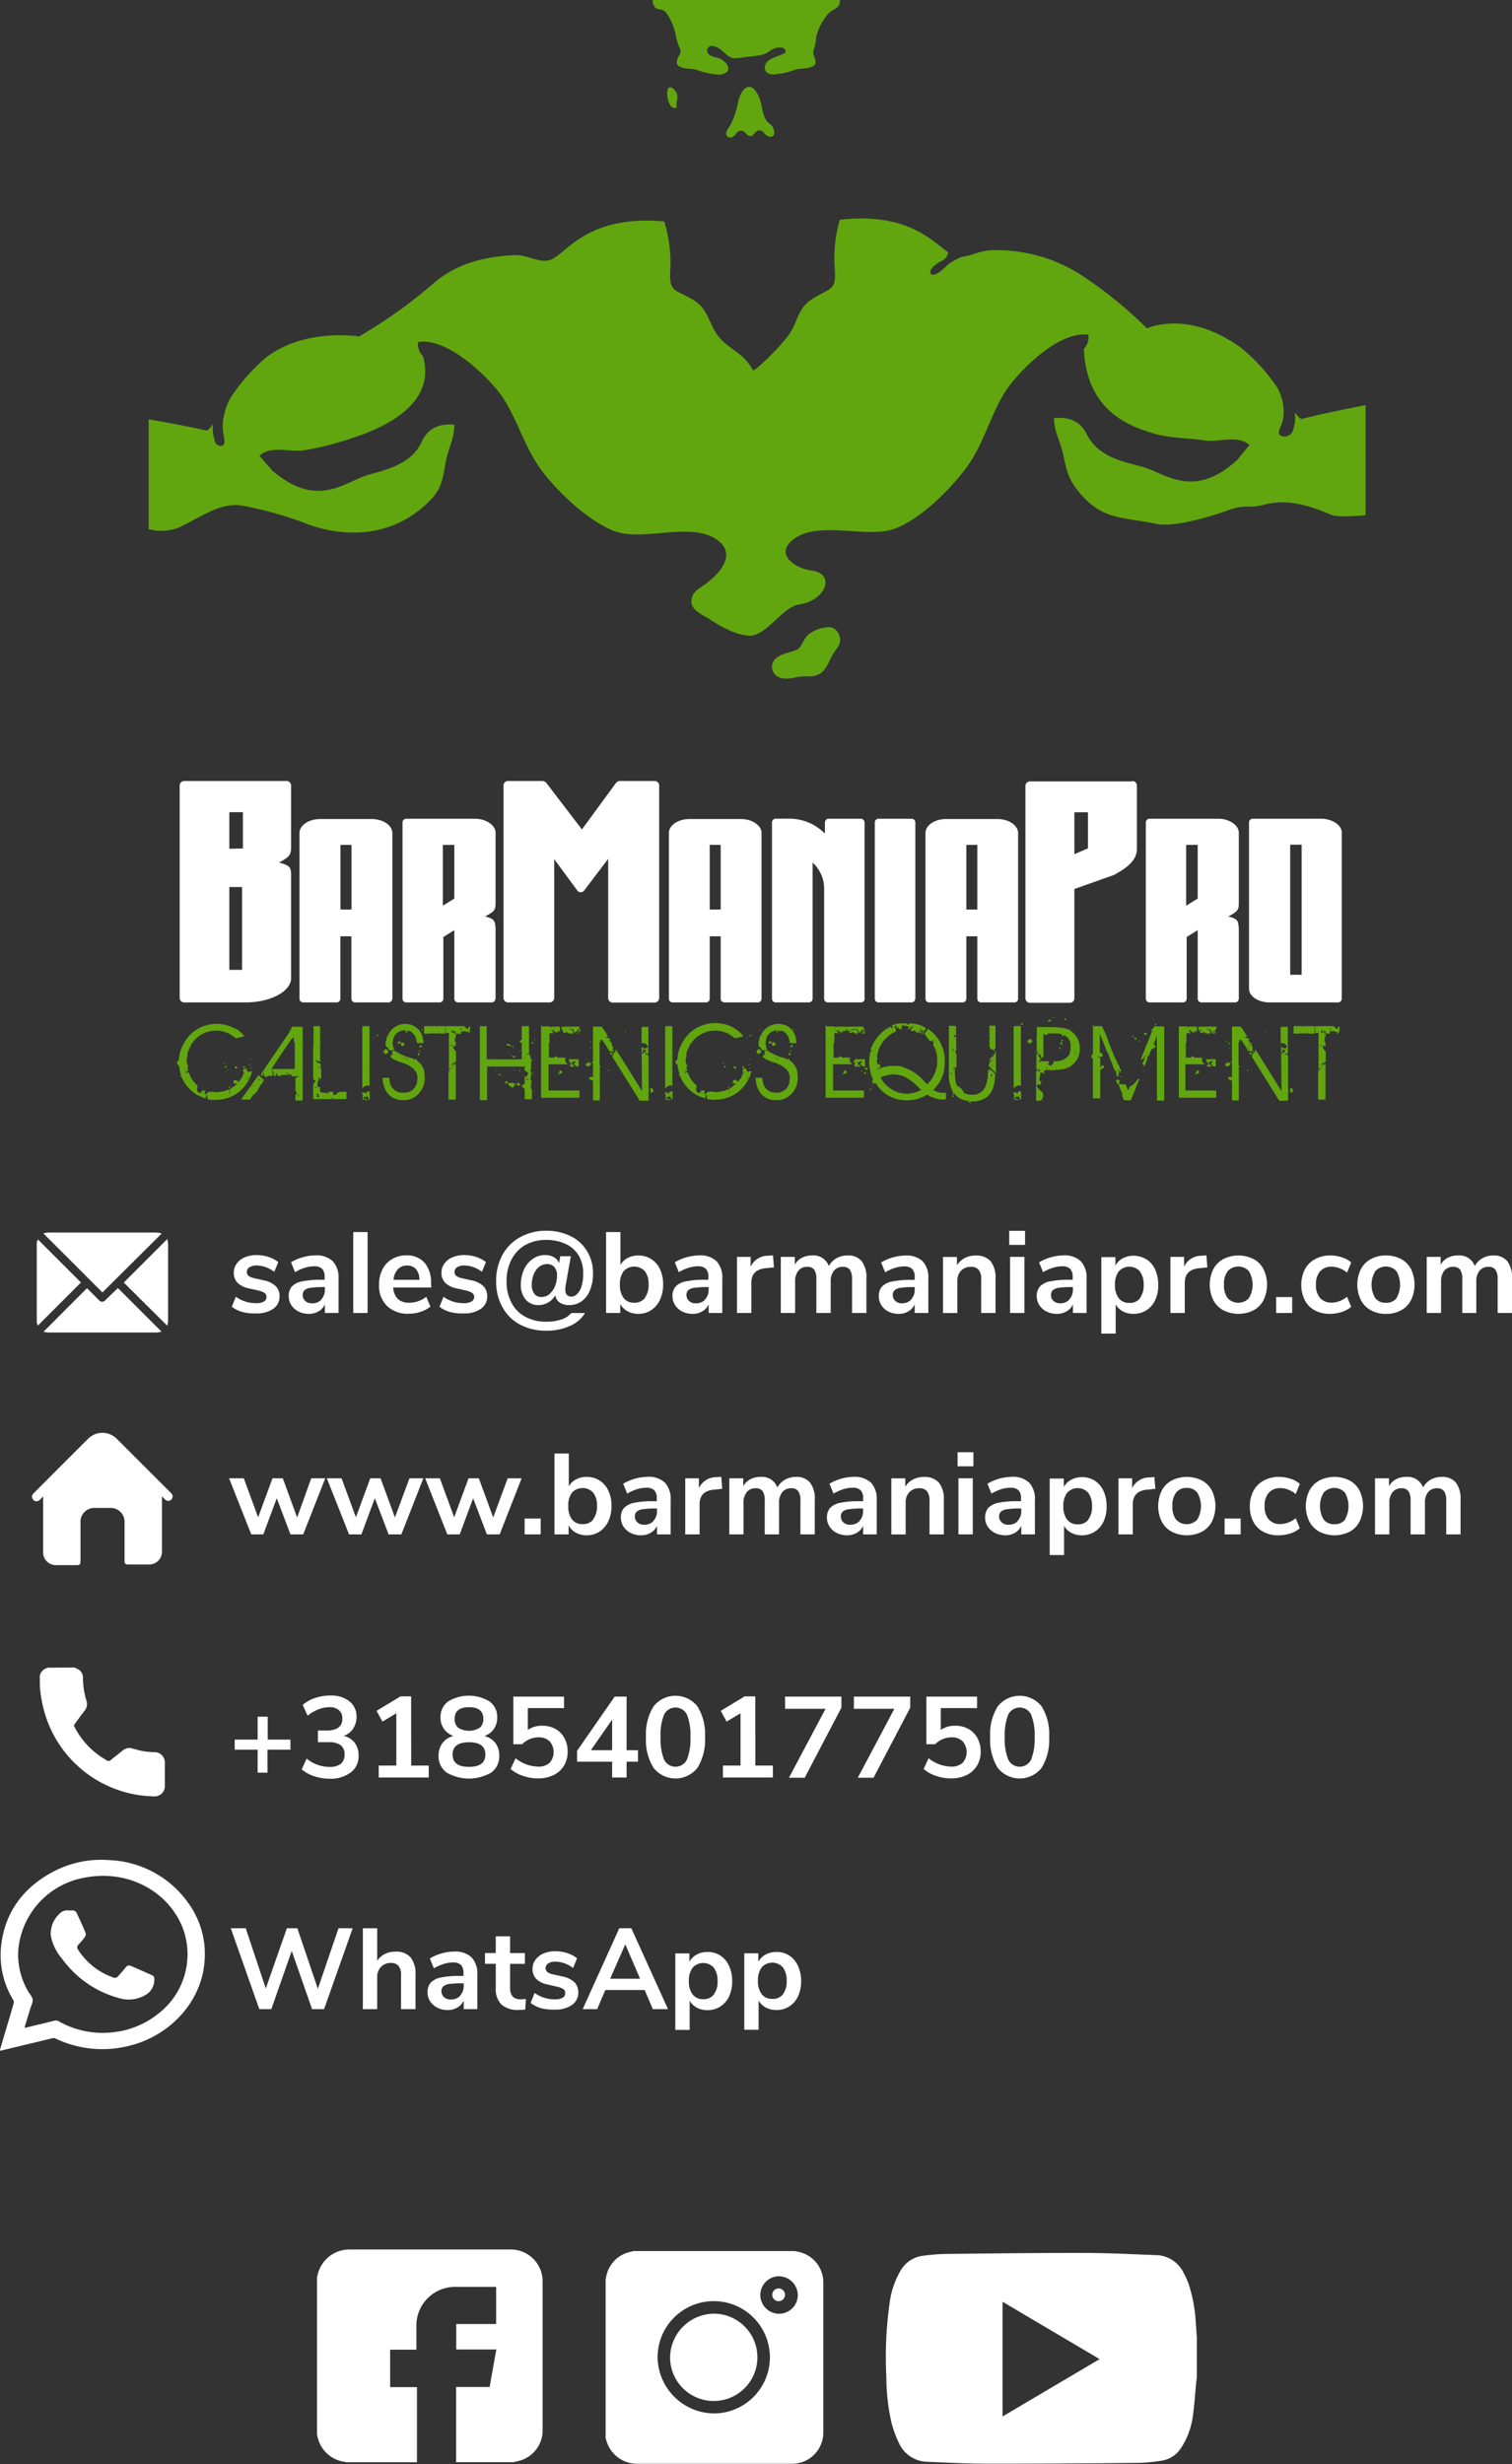 <svg id="Laag_1" data-name="Laag 1" xmlns="http://www.w3.org/2000/svg" xmlns:xlink="http://www.w3.org/1999/xlink" viewBox="0 0 237.22 386.6"><rect x="0" y="0" width="237.22" height="386.6" fill="#333333" stroke="none"/><defs><style>.cls-1{fill:none;}.cls-2{clip-path:url(#clip-path);}.cls-3,.cls-6{fill:#fff;}.cls-3{fill-rule:evenodd;}.cls-4{fill:#61a60e;}.cls-5{clip-path:url(#clip-path-2);}</style><clipPath id="clip-path" transform="translate(-289.58 -109.21)"><rect class="cls-1" x="312.85" y="109.21" width="190.97" height="173.17"/></clipPath><clipPath id="clip-path-2" transform="translate(-289.58 -109.21)"><rect class="cls-1" x="289.58" y="100.24" width="262.83" height="395.56"/></clipPath></defs><g class="cls-2"><path class="cls-3" d="M334.56,231.74h-16.1a.71.71,0,0,0-.69.7v33.34a.71.71,0,0,0,.69.7h9.62c4,0,7.17-1.76,7.17-3.8V246.84c0-1.48,0-1.8-1.89-2.31,1.89-1,1.89-1.3,1.89-2.83v-9.26a.71.71,0,0,0-.69-.7m-9,16.63h2v13h-2Zm0-6v-5.74h2.13v5.7ZM393,265.78V232.44a.72.72,0,0,0-.7-.7h-5.5a.94.94,0,0,0-.56.28l-5.36,7.32-5.6-7.32a.89.89,0,0,0-.55-.28h-5.46a.71.71,0,0,0-.69.7v33.34a.71.71,0,0,0,.69.7h6.57a.71.71,0,0,0,.69-.7V244l3.61,4.9a.67.67,0,0,0,1.11,0l3.75-4.95v21.85a.71.71,0,0,0,.69.7h6.61a.72.72,0,0,0,.7-.7m74.21-34H451.16a.72.72,0,0,0-.7.7v33.34a.72.72,0,0,0,.7.7h6.29a.71.71,0,0,0,.69-.7V248.69l6.24-2.22c2-1.11,3.57-2.26,3.57-4.08v-9.95a.72.72,0,0,0-.7-.7m-9.11,11.49v-6.58h2.13v5.65Zm-107,22.67v-26c0-1.19-1.46-2.19-3.23-2.19H339.8c-1.81,0-3.23,1-3.23,2.19v26a.59.59,0,0,0,.58.58h5.26a.59.59,0,0,0,.57-.58v-9.8h1.73v9.8a.59.59,0,0,0,.57.58h5.26a.59.59,0,0,0,.58-.58M343,241.77h1.73v10.14H343Zm24.33,24.13,0-11.06c-.11-1.19-.15-1.46-1.65-1.85,1.65-.85,1.65-1.11,1.65-2.38V239.85c0-1.19-1.53-2.19-3.22-2.19H353.3a.59.59,0,0,0-.57.57V265.9a.59.59,0,0,0,.57.58h5.26a.59.59,0,0,0,.58-.58v-9.68l1.72-1.08V265.9a.59.59,0,0,0,.58.58h5.29a.59.59,0,0,0,.58-.58m-8.25-14.6v-9.53h1.8v8.42Zm50,14.6v-26c0-1.19-1.46-2.19-3.22-2.19h-8.1c-1.8,0-3.22,1-3.22,2.19v26a.59.59,0,0,0,.57.58h5.26a.59.59,0,0,0,.58-.58v-9.8h1.72v9.8a.59.59,0,0,0,.58.58h5.26a.59.59,0,0,0,.57-.58m-8.13-24.13h1.72v10.14h-1.72Zm24.29,24.13V238.23a.59.59,0,0,0-.58-.57h-5.07a.59.59,0,0,0-.57.57V240a7.79,7.79,0,0,0-5.72-2.35h-2a.59.59,0,0,0-.58.57V265.9a.59.59,0,0,0,.58.58h5.22a.59.59,0,0,0,.57-.58V244.54a5.55,5.55,0,0,1,1.81,4V265.9a.59.59,0,0,0,.57.58h5.22a.59.59,0,0,0,.58-.58m7.94,0V238.23a.59.59,0,0,0-.58-.57H427.4a.59.59,0,0,0-.57.57V265.9a.59.59,0,0,0,.57.58h5.18a.59.59,0,0,0,.58-.58m16.15,0v-26c0-1.19-1.45-2.19-3.22-2.19H438c-1.8,0-3.22,1-3.22,2.19v26a.59.59,0,0,0,.58.58h5.25a.59.59,0,0,0,.58-.58v-9.8h1.72v9.8a.59.59,0,0,0,.58.58h5.26a.59.59,0,0,0,.57-.58m-8.13-24.13h1.72v10.14h-1.72Zm42.75,24.13,0-11.06c-.11-1.19-.15-1.46-1.65-1.85,1.65-.85,1.65-1.11,1.65-2.38V239.85c0-1.19-1.53-2.19-3.22-2.19H469.93a.59.59,0,0,0-.58.57V265.9a.59.59,0,0,0,.58.58h5.25a.59.59,0,0,0,.58-.58v-9.68l1.73-1.08V265.9a.59.59,0,0,0,.57.58h5.3a.59.59,0,0,0,.57-.58m-8.25-14.6v-9.53h1.81v8.42Zm24.41,14.6V239.81c0-1.15-1.5-2.15-3.26-2.15H486.12a.59.59,0,0,0-.58.57v26.1c0,1.15,1.39,2.15,3.27,2.15h10.7a.59.59,0,0,0,.58-.58M492,241.73h1.8v20.41H492Z" transform="translate(-289.58 -109.21)"/><path class="cls-4" d="M404.62,130.63c.59-.36.5-.94,1.31-.9.54,0,.71.74,1.3.83a.33.33,0,0,0,.24,0h0c.38-.15.66-.84,1.12-.88.81-.08.75.5,1.35.84s1.16.09,1.12-.51a1.89,1.89,0,0,0-.81-1.46c-.89-.61-1-2.06-1.27-3.13-.38-1.61-1.22-2.59-1.74-2.57H407c-.52,0-1.35.92-1.65,2.54a13.69,13.69,0,0,1-1.1,3.29c-.23.46-.73.93-.74,1.49s.59.81,1.14.46" transform="translate(-289.58 -109.21)"/><path class="cls-4" d="M392.31,110.38c.53.43,1.17.16,1.72.74a9.32,9.32,0,0,1,1.63,3.88,8.6,8.6,0,0,0,.58,1.8c.38.81-.25,1-.45,1.91-.33,1.46,2.1,1.19,3,1.43a12.41,12.41,0,0,0,3.61.79c1.73-.1,2-1.4.3-2.44-.53-.32-1.51-.28-1.94-.81a.73.73,0,0,1,.6-1.26,2.67,2.67,0,0,1,1.51.76c.59.46,1,1,1.72,1.16a11.94,11.94,0,0,0,2.18-.22h0a12.15,12.15,0,0,0,1.91-.23,3.35,3.35,0,0,0,1.7-.7,2.64,2.64,0,0,1,1.6-.54c.77,0,1.18.71.5,1s-1.38.53-1.94.81c-1.28.64-1.43,2.34.3,2.44a12.55,12.55,0,0,0,3.62-.79c.94-.24,3.38,0,3.05-1.43-.21-.92-.55-1.08-.17-1.88a10,10,0,0,0,.3-1.83,8.65,8.65,0,0,1,1.92-3.64c.55-.58.89-.55,1.42-1a1.32,1.32,0,0,0,.35-1.17H392a1.34,1.34,0,0,0,.35,1.17" transform="translate(-289.58 -109.21)"/><path class="cls-4" d="M395.49,126.16s.37,0,.24-.25.2-1.39.1-1.87-1.05-1.62-1.44-.9.09,3.18,1.1,3" transform="translate(-289.58 -109.21)"/><path class="cls-4" d="M325.37,172.17c.11-.15.23-.31.34-.49-.12.16-.23.33-.34.49" transform="translate(-289.58 -109.21)"/><path class="cls-4" d="M493.86,174.93c-.23.06-.61-.33-1.12-1a6.15,6.15,0,0,1-.41,3.07,1.4,1.4,0,0,1-1.69.61c-.95-.44,0-1.19.3-3a7.86,7.86,0,0,0-1-4.64,27.94,27.94,0,0,0-5.55-6.11c-8.37-6.2-14.86-3.13-14.86-3.13a65.92,65.92,0,0,0-10.37-8.4A24.43,24.43,0,0,0,445,148.48c-1.67.1-3,.81-4.29,1l-.13,0a8.4,8.4,0,0,0-1.84.94c-.85.52-1.92,2.05-3,1.87-.74-.69.76-1.72,1.52-2.12a1.67,1.67,0,0,0,1.07-1.39c-2.51-1.73-6.33-6.29-17-5.09a21.75,21.75,0,0,0-.78,7.68c.25,3.5-.64,2.94-3.5,4.72-2.41,1.5-2.22,3.68-3.86,5.85-1.52,2-5.31,5.73-5.51,5.33-1.32-2.65-3.78-3.26-5.34-5.24-1.69-2.14-1.55-4.32-4-5.77-2.9-1.72-3.78-1.13-3.6-4.64a21.67,21.67,0,0,0-.95-7.66c-11.92-1.08-15.18,4.82-17.69,5.95-1.72.77-3.72-.79-5.91-.67-4.91.25-9.26,1.42-12.86,4.65A76.48,76.48,0,0,1,345.91,162s-8.7-1.43-14.78,3.46a29.39,29.39,0,0,0-5.42,6.23,9.57,9.57,0,0,0-1.19,4.7c.09,1.09.45,2.16.14,2.62-.58.32-.79.12-1.2-.19a6.18,6.18,0,0,1-.47-3.07c-.5.69-.87,1.09-1.09,1-2.57-.62-7-1.41-9-1.76v17.24a7.59,7.59,0,0,0,4.61-.2c3.21-1.4,6.69-4.27,10.42-3.42a56.09,56.09,0,0,1,9.46,2.66c3,1.23,12.12,3.85,19.43-3.31,2.15-2.1,2.16-3.52,2.74-6.49.43-2.21,1.34-3.47,1.29-5.64-1.86-.15-4,.21-5.13,2.73-1.77,3.85-6.51,4.51-8.87,5.32-3.49,1.2-7.69,5-14.49-.79l-2.07-2.36c1.72-1.72,4.87-.49,7.1-.89a44.23,44.23,0,0,0,6.7-1.66c3.12-1,14.35-4.5,11.84-13.11a2.65,2.65,0,0,1-.76-2.19c4.25-.73,9.91,4.46,12.46,7.57,2.89,3.54,4.06,8.86,7.08,12.78,2.59,3.36,7.45,8,11.57,9.41,4.52,1.51,12.26-1.78,16.16,1.54,2.62,2.23-.13,5.16-2.08,6.58-1.45,1.05-2.26,1.35-2.3,2.88,0,1.36,1.88,2.08,2.87,2.73s3.62,2.31,5.6,2.49l0,0c3,.82,5.63-4.41,8.38-4.8,4.24-.59,5.82-4.83,2.07-5.32-2.47-.32-5.78-2.38-3.21-4.67,3.83-3.41,11.64-.29,16.12-1.89,4.1-1.47,8.85-6.25,11.36-9.67,2.94-4,4-9.33,6.81-12.93,2.47-3.17,8-8.47,12.28-7.84a2.6,2.6,0,0,1-.71,2.2c.42,10.16,7.77,12.29,10.92,13.27,2.46.76,5.62.73,7.94,1.09s5.36-.94,7.12.74l-2,2.41c-6.67,6-10.95,2.22-14.47,1.1-2.37-.75-7.12-1.32-9-5.12-1.21-2.5-3.34-2.81-5.19-2.62,0,2.17.93,3.41,1.41,5.61.65,3,.9,4.17,2.88,6.43,3.53,4,6.55,3.45,11.75,4.55,2.81.59,8.66-1.19,11.09-2.07,3.25-1.18,2.92-.18,6.11-1,3.7-.92,7.2.38,10.44,1.71.78.31,3.89.14,5.2,0V172.77c-1.75.34-7,1.38-10,2.16" transform="translate(-289.58 -109.21)"/><path class="cls-4" d="M419.08,207.66a5.31,5.31,0,0,0-2.74,1.16c-.63.63-.89,1.54-1.5,2.17s-4.2.66-4.14,2.88c0,0-.06,2.56,3.87,1.58,1.07-.27,2.45.09,3.43-.42,1.14-.6,1.51-1.73,2.05-2.81s1.6-1.85,1.3-3-1-1.78-2.27-1.58" transform="translate(-289.58 -109.21)"/><path class="cls-4" d="M330.14,277.9h.07c0,.05.1.14.28.29s.29.26.29.35l0,0H331l0,.18h0l-.11,0v.24c-.1,0-.14,0-.14.11h-.18v0c.12,0,.18,0,.18.07a1,1,0,0,1-.43.35l0,.11h.07v.07a1.53,1.53,0,0,0-.32.49,2.44,2.44,0,0,1-.5.61.12.12,0,0,1-.14.14l0,0v0l-.11,0,0,0v.07l-.54.74h-1.27l-.07-.07Zm-1,1.63v.11h.14v-.07Zm.18.18h.07v0h-.07Zm.35.18.07.07,0,0v0Zm.25,0,0,0v0H330v0Zm0-.11H330v-.07h-.07Zm.21-1.24c0,.1.07.15.11.15h.07v0l0-.11Zm5.28-8.25H337l.07.07v2.62l.07.11-.07.28v8.43l-.07.07h-1l-.07-.07V281l.21-.21v-.14a.82.82,0,0,1-.21-.39v-1.92l.6-.35v0a1.09,1.09,0,0,0-.49.11H336V278a2,2,0,0,1,.82-.67l0,0v0h0c-.13,0-.44.25-.92.74h-.5s-.08-.08-.14-.25c-.35-.11-.54-.2-.57-.28a5.45,5.45,0,0,0-1,.39.62.62,0,0,0-.32.11.41.41,0,0,1-.35-.46h-.11c0,.3-.1.46-.21.46s-.23-.32-.32-1l0,0h-.07v0l0,.43h0l.11.53,0,0h-.1c-.12,0-.18,0-.18-.07l-.21.07h-.32l-.22.22h0c-.05,0-.09-.06-.11-.18h0c-.05,0-.07.05-.07.14l0,0h0a.49.49,0,0,0-.43-.25v0l.11.18h0c-.06,0-.19-.12-.39-.35l4.57-6.74-.14-.14.07-.07c0,.09.07.14.11.14h0Zm-4.61,7.3c0,.26.06.39.11.39l.07-.07v-.25l-.11-.11,0,0Zm.25,0h0v-.07h0Zm.07.75h.07v.07h-.07Zm0-1.1v.1l.1,0v-.07l-.07-.07Zm.18.64h0v-.08h0Zm.17-7.34h.11v.07h-.11Zm0,7.09h0v-.07h0Zm4.11-5.74,0,.17-.11.07-.1,0v0q-2.44,3.57-3.19,4.79h2.3l0,0,0,0h1.28l.07-.07v-3.19l0-.85-.14-.29,0-.39,0,0h0l0,0,0,0v0l0-.14c-.05,0-.07,0-.07-.1h0Zm-2.69,6,0,.11,0,0h0l-.07-.07Zm1.59-.32h0a.34.34,0,0,0,.28.14v0l0,0v0l0,0h0l.07-.08c.05,0,.07,0,.07.15s.14,0,.14.07l0,0h0l0,0-.18,0h-1.28v-.07a.72.72,0,0,0,.36-.14l.42-.18.14.07Zm-.88-.42h.07V277h-.07Zm.81.21,0,0v0h0l0,0v0Zm.25-.32v.07l.07-.07Zm.36-6.66v0l-.07.07-.08-.07,0,0Zm.35,7.33h.11v0h-.11Zm.25,0v.07l.07-.07Zm.18-.39v0h.07l.07-.07v0h-.07Zm.24.18v0h0l.18,0v-.07Zm.07-.18h.08v-.07h-.08Zm.15,3.9h0a.47.47,0,0,0,.25-.21v0c-.19,0-.28.08-.28.25m.32-4.18v.07h0l.07-.07Zm.1,3.79h.07v0h-.07Zm3.11-8.23H340v.07h-.11Z" transform="translate(-289.58 -109.21)"/><path class="cls-4" d="M338.73,270.2h1l.07.07v5.14l0,0v0l-.11,0h-.07v0c.14,0,.21,0,.21.11v.21l0,0v0l-.28-.1h0v0c.24.08.35.14.35.18v0a3,3,0,0,1-.88-.36v.07l0,0h-.07v0c.22,0,.32.1.32.14h0l-.18,0a2.2,2.2,0,0,0,.81.46h0v0l-.21-.07,0,0v0c.14,0,.21.07.21.11v.46l0,0v0l0,0h-.1v0l0,.11h0l-.11,0-.07-.07h0l0,.11h.14l0,0h0l.07.07h.07l-.07-.1.14,0v.11h0l0,.17v.32l0,.11,0,.18v.81l-.07.07h0l-.18-.17v-.08l0,0v0a.46.46,0,0,1-.32-.17h0v0a.62.62,0,0,1,.25.46v.07h.07v0l0,0h.1l0,0h0l0,0,0,0v0l-.1,0,0,0v.08h-.07c0-.08-.06-.11-.17-.11l0,.11,0,.17-.15.29.11.1-.11.36c.1,0,.15.07.15.14l.21-.07.1.21v.25h-.1v0l.1.11,0,0v.17l.11.14.14,0,.17.07.25,0,.57.11.07-.25h.75l0,.32q0,.18.21.18c.11,0,.34-.17.71-.5h1.1l.07.07v1l-.07.07h-.32l0,0,0,0H342l0,0,0,0h-3.22l-.07-.07v-1.32l0,0,0,0v-.92a.83.83,0,0,1,.28-.32c0-.19.1-.28.18-.28v0c-.31-.05-.46-.17-.46-.35h0l0,0v-.11h0l.11,0c0-.07,0-.1-.11-.1l0,0v-1.45l0,0,0,0v-.89l0,0,0,0v-.32l0,0,0,0v-2l.17-.21h0l-.11.11,0,0v-2.91Zm0,9.22v.07h.07Zm.07-5.28h0v-.07h0Zm.18,5.53,0,.1a.52.52,0,0,0,.32.11h0v-.07a.49.49,0,0,1-.25-.14Zm0,1.31h.07v-.07h-.07Zm.07-5.39s.08.08.24.14h0v0Zm.28,5.49a.12.12,0,0,1-.14.14v0l.32.14h.1v-.21c0-.07-.09-.12-.28-.14Zm-.07-5.06h.07v0h-.07Zm.07,4.74V281l.14,0,.11,0v.07h0v-.11l0,0h0l0,0a.19.19,0,0,0-.21-.18l0,0h0Zm.07-.28h0v-.11h0Zm.11-3.51V277h.07Zm.07.92h0v-.07h0Zm0,2.38h0v-.07h0Zm.14-.92v0l-.07.07,0,0v0l0,0Zm-.07-1.42h.07v0h-.07Zm.07,1h0V279l-.07.07,0,0v0Zm1.77,2.48.18.28h.07v0c0-.18-.11-.28-.25-.28Z" transform="translate(-289.58 -109.21)"/><path class="cls-4" d="M346.49,270.2h1l.07.07v6.42l0,.14,0,.14v2.62l0,0v0l-.32-.1a1.35,1.35,0,0,0-.74.39h-.08v-3.72l0,0,0,0v-5.89Zm.88,10.21h.11l.1.11v1l0,0,0,0v.18l-.07.07a1.24,1.24,0,0,1-.21-.46l-.18,0v0l.18-.24V281l-.21.24-.18.07-.11-.07h0l-.14.15,0,.17,0,0h.07v.07c-.06,0-.14.06-.25.18l0,0v-.85h.15l0,0h0l0,0v0c-.16-.06-.25-.11-.25-.15v-.17l.08-.07.28.07h0l.22-.11.07.11,0,0v0l-.1-.07-.11,0v.07l.11.11.17,0v-.24a.34.34,0,0,0,.25-.11m-.53,1.17.32.14v.11h-.25l-.14-.22,0,0Zm0-.53H347v0h-.07ZM347,281H347v0H347Zm.07-.07h.1v0H347Zm.35.78,0,.1h-.07l-.08-.07,0,0Zm0-5,.07.07h.07l-.07-.07Zm.6,1.28h.1V278H348Z" transform="translate(-289.58 -109.21)"/><path class="cls-4" d="M348,272.19l0,0v0l0,0h0l0,0v0l0,0Zm.21-.25h0l.07.07-.07.07h0l-.07-.07Zm.6-.6a.38.38,0,0,1,.11.25v.07l-.07.07h-.14l0,0h0c0,.07,0,.11-.08.11h0l-.07-.07v0c0-.05,0-.07.14-.07s.07-.19.21-.28m2.48,2.51h0l.21.25,0,0v0l0,0h0l.1,0a8.89,8.89,0,0,0,2.66,1.1q0,.08.36.18c0-.06,0-.1.14-.11l.14.11-.07.1a2.84,2.84,0,0,1,1.17,1.53,5.75,5.75,0,0,1,.1,1,3.47,3.47,0,0,1-2.16,3.54,3.32,3.32,0,0,1-1.06.18h-.32a2.93,2.93,0,0,1-2.8-2.09,4.2,4.2,0,0,1-.25-1.42l0,0h1s.09.25.14.75a2,2,0,0,0,2,1.59H353a2,2,0,0,0,2-1.56l.07-.74v-.07c0-1.12-1-2-3-2.52l-.1,0a.21.21,0,0,1-.07-.18l-.22,0a2.79,2.79,0,0,1-.88-.6l.21-.18-.18,0v0s0-.07.11-.07l.18,0,.07-.18c-.07,0-.11-.09-.11-.21v0a.83.83,0,0,1,.28-.32Zm-1.17-.07,0,0v0l0,0v0c.19.1.29.22.29.36l-.11.18,0,0c-.1,0-.14.05-.14.11l0,0-.18.07a.45.45,0,0,1-.32-.42.63.63,0,0,1,.43-.39Zm2.91-4a2.68,2.68,0,0,1,2.73,2,5.65,5.65,0,0,1,.18,1l0,0h-1l-.29-1c-.39-.63-.78-.95-1.16-.95,0,.07,0,.1-.08.1h-.14v-.14h-.42a1.79,1.79,0,0,0-1.67,1.31l-.1.68a3.42,3.42,0,0,0,.24,1l-.39.18-.28-.07-.11,0c-.17-.31-.27-.47-.31-.47a.24.24,0,0,1-.18-.1l0,0a.82.82,0,0,1-.07-.39v-.35l.32-.82v0h0c-.1.28-.17.42-.22.42l0,0a2.35,2.35,0,0,1,.39-.89l0,0v0a3,3,0,0,1,2.73-1.52m-2.94.81h0l.08.07-.08.07h0l-.07-.07Zm0,3.09h.07v.07h-.07Zm.22-1.92v0h0l.11-.29s-.09.09-.14.25m.1,1.35-.07.25v0h0l.07-.25v0Zm.14-1.1,0,.18v0h0l0-.14V272Zm0,.82h0v-.08h0Zm.28-1.95h0v-.07h0Zm.43,4.39h.1v0h-.1Zm.17-.81h.08v-.07Zm.15-.18h.07v0h-.07Zm.32-1.67h.24l0,0,0,0h.07l0,.18,0,0,0,0-.21.14h-.14s-.09-.08-.15-.24c.05,0,.08-.05.08-.15m.77.22a.4.4,0,0,1,.25.21v0c0,.22-.13.32-.32.32s-.24-.14-.24-.17v-.11c0-.19.1-.28.31-.28m.22,2.33,0,.11h.11l0-.11Zm.14.32v0l.25,0h.1l.07-.07-.24,0Zm.14-4.46h.07l.07.07v.18l-.17,0-.08-.21Zm2,3.47.07.07v.21c0,.05-.06.08-.18.11l-.1-.25c.07,0,.1,0,.1-.1l0,0Zm.11-.39.1.11-.1.1h0c-.05,0-.09-.05-.1-.17l0,0Zm.25-.85s.07.05.1.14-.08.14-.25.22h-.1l-.07-.08.07-.07s.07-.06.07-.17l0,0Zm.17-2.48h0l.1.11v0l-.07.07h-.07l-.1-.1Z" transform="translate(-289.58 -109.21)"/><path class="cls-4" d="M356.14,270.2h1.22l0,0c.07.21.13.32.17.32l-.14-.32h0l0,0h.36l.07.07v1l-.07.07h-.6l0,0,.18-.32h0l-.28.35h-.94Zm3.3,1.17h-.94l-.29-.35h0l.17.32,0,0h-.6l-.07-.07v-1l.07-.07h.35l0,0h0l-.14.32c.05,0,.11-.11.18-.32l0,0h1.23Zm-1.71-.28-.07.18h.07l0-.15v0Zm0,0v0l0,.15h.07l-.07-.18Zm1.72-.89h2l0,0,0,0h.92a.58.58,0,0,0,.29.18c0,.14.09.21.28.21l0,.11h.07v-.11c.05-.23.16-.35.32-.35l0,0V271c0,.07-.09.1-.25.1v.22l-.07.07H363v-.11l.11.07,0-.1c0-.1-.07-.15-.14-.15l-.14,0-.35-.14-.08.07L362,271c0,.09-.07.14-.14.14v.07l.07.11c0,.07-.11.1-.28.1h-.11l-.11-.07-.39.11,0,0-.07-.07v0c.07,0,.1-.06.1-.18h0q0-.21-.21-.21l-.08.14.08.18,0,0h0v0c.05,0,.12.1.22.28s0,.28-.07.28l0,0V272l-.1.53c0,.07,0,.11.17.11l0,.18v.53l0,0v0l-.17-.07c-.17,0-.25.11-.25.24v.08l.46.6v1.56a2.9,2.9,0,0,1-.85.46v.07l.39-.07,0,0,.11-.1h.11c0,.15-.2.38-.61.67-.17.07-.27.12-.28.18h.18c.56-.5.85-.79.85-.89h.07v.28l0,.11,0,.18v5l-.07.07h-1l-.08-.07v-4.33s.09-.07.25-.07l0-.11h0l-.1.08-.08-.08v-5.88l-.1,0,0,0h-.4Zm.79,3.16v0a.33.33,0,0,0,.29-.18v-.1a.82.82,0,0,0-.29.25m.22-2.16v.07h0l.18,0,0,0a.53.53,0,0,0,.11-.29h0c-.09,0-.14,0-.14-.1s-.17.1-.17.32m.07,5.66v0h.07l.1,0v0h0Zm0-6.06h0v-.07h0Zm0,6.28h.07v0h-.07Zm.24,0v0h0l.11,0V277h-.07Zm.08-6.38h0v-.07h0Zm.46.39h.1v0h-.1Zm.21.18h.07v0h-.07Zm.39-.39,0,0h0a.49.49,0,0,1,.14-.25v0l-.07-.07c-.09,0-.14.13-.14.32m.46.39.07.07h-.07Zm.46,0h0v.07h0Zm.5-.14h0v.14l-.07.07h-.07v-.1Z" transform="translate(-289.58 -109.21)"/><path class="cls-4" d="M364.87,270.2h1l.07.07v5.14h.22l.14-.07.21.07h4.93v-1h.1l-.1-.14v-4l.07-.07h1l.07.07v4.26l0,0v0l-.21-.11h0v0c.18.06.28.11.28.17l0,0h0l-.36-.11,0,0v0h-.11v.07c.14,0,.22.08.22.15h.07v-.11l.07.07,0,0v0c.15,0,.23.11.25.32l0,.11h.08v0l-.08.14c0,.09.1.15.29.18v.07l-.07.07-.07-.07h0v.11l.32.35,0,0h0l-.21-.21h-.15l0,.24,0,.11,0,.32V277l-.07.07-.14-.1h0a1.44,1.44,0,0,1,.25.53c0,.12,0,.18-.07.18l.07.1a.55.55,0,0,1-.18.39l.11,0a.62.62,0,0,1-.11.35l.18.18v.78c0,.05,0,.07-.11.07l0,0v.14c.07,0,.1,0,.1.07v0l0,0h0a.15.15,0,0,1-.17.17v0c.05,0,.15.07.28.21v1.46l-.07.07h-1l-.07-.07v-1.42c0-.14-.15-.3-.43-.46v-.14c0-.08.14-.16.35-.25a.37.37,0,0,0,.08-.25h0l0,0v-1.06l0,0v0q.21.07.21.18c.1,0,.19-.17.25-.5.1,0,.14,0,.14-.1v0l0,0h0c-.19-.1-.28-.22-.28-.36l0,0h0l-.11.07h-.07l-.1-.11V277c-.1,0-.15,0-.15-.07s.05-.1.15-.11v-.28H366v5.21l-.07.07h-1l-.07-.07V270.27Zm2.59,6.88c.05,0,.09.08.11.25l0,0h0c-.06,0-.11-.08-.15-.25l0,0Zm.5.57H368l.1.1v.07l-.1.11c-.11-.05-.17-.1-.18-.14Zm.35.28.11.1-.07.08h0l-.07-.08v0Zm.67.88h.11l.14.15c0,.15-.1.24-.32.28l-.07-.11V279Zm.18-5.84h.07a.36.36,0,0,1,.29.17c.16,0,.24.06.24.11l-.21.14-.18-.14-.14,0c-.12,0-.17-.07-.17-.11v-.11Zm.85,6.09c.19.08.29.19.29.32v.11c-.05.21-.16.32-.36.32h-.14s-.14-.1-.28-.29c-.09,0-.18-.08-.25-.24l.18-.18h.14l.07.07Zm-.46-4.53.07.07-.07.07-.07-.07Zm.29-2.2,0,0v0l-.07.07,0,0v0Zm.07,2.41h0l.07.07v0l-.07.07h-.07l-.07-.07Zm.1-1.49.14.11v0l-.07.07H370l-.14-.14v0Zm.21.28,0,0h0l0,.14h-.07s0-.07-.11-.07l0,0v0l0,0Zm-.07,1.35h0l0,0,0,0h.18l.07.07v.11l-.11.1h-.07l-.25-.17v0Zm.11,2.06.11.1-.07.07h-.08l-.07-.07Zm.18,2.23h.07l.1.11v0l-.1.11h-.07l-.11-.11v0Zm.53-.07h0l.18.18v.14c0,.06-.09.1-.28.14l-.18-.18v0a.22.22,0,0,1,.25-.25M371,277h0c.05,0,.08.06.1.18l0,0c.09,0,.14,0,.14.07v0l-.07.07s-.08-.06-.11-.17l0,0h0l0,0h0c0,.09,0,.14-.11.14l0,0c.1-.2.17-.31.21-.32m0-2.9.07.07-.07.07-.07-.07Zm.14-1.7h.11l.14.14v.14s-.07.1-.21.18a.33.33,0,0,1-.22-.32Zm.6,4.64v0l.08.07v0Zm.25-2.52h.11v0H372Zm0,4v0c0,.07.09.11.21.11h.14v-.07a.46.46,0,0,1-.28-.14Zm.21-3.83h.07v.07Zm.74,2.94.11.11v0l-.07.07h0l-.1-.1Zm.08-4.93h0l.07.08v.07l-.1.1H373l-.07-.07v0Zm.31-.42.08.07-.08.07-.07-.07Z" transform="translate(-289.58 -109.21)"/><path class="cls-4" d="M374.65,270.24h1.28c0,.12,0,.18.11.18h0c.05,0,.07-.05.07-.15l0,0h1.2c.1,0,.14.23.14.71l-.1.07-.11-.14-.1,0V271l.07.11-.07.07h0c-.05,0-.07,0-.07-.11l-.11,0v0l0,.15h0c-.23-.06-.35-.14-.35-.25s-.07,0-.07.1l0,0h0a.33.33,0,0,0-.32-.18l0,0V271h0c-.31-.27-.46-.43-.46-.5h-.07v0c.44.49.7.74.78.74v.07h-.32l-.15,0-.21,0v1l0,0,0,0v.32a.4.4,0,0,1-.1.25l0,0-.11,0v0c.12,0,.18,0,.18.07v0c-.05,0-.07,0-.07.11l-.14.14h0l.15-.07,0,0v2h.89c0-.14,0-.21.07-.21.21,0,.32.1.32.21h1.17v.11l.14-.11h.14v0c0,.05-.05.07-.14.07l0,0v0l-.07.32a1.19,1.19,0,0,0,.46.67h-2.12l-.14,0-.15,0h-.53l-.1-.07,0,.25v3.93h4.79l.07.07v1l-.07.07h-5.89l-.07-.07v-7.27l0,0,0,0v-4.11Zm.5,1.95h.11v-.07h-.11Zm.14.07h.07v0h-.07Zm0,1h.07v0h-.07Zm0-.08h.07v0h-.07Zm.07-2.69h0v-.07h0Zm0,2.59h0V273h0Zm.22,4.18-.11.25v0h0l.11-.24v0Zm-.08-4.82h.08v0h-.08Zm.86-1.81v.25l.07.07h0v-.25l-.07-.07Zm.24-.17h.07v-.08h-.07Zm0,7.51h.07v.1h-.07Zm.81-.85c.1,0,.22.08.36.25s-.17.22-.5.35l-.1.11h0l-.07-.07.28-.36-.07-.18Zm1-6.84,0,0,0,0h2l.07.07v.21l-.75.75h-.07l.07-.11c-.09-.35-.27-.53-.53-.53l-.07-.07h-.21a1.88,1.88,0,0,1-.82.35.38.38,0,0,1-.21-.35H378c0,.23-.08.35-.14.35h0c-.07,0-.14-.21-.21-.64l0,0Zm-.57.57H378a.34.34,0,0,0,.11.24v.07l0,0h0l0,0-.11-.14Zm1.1-.18.14.07v-.07h0c.15.05.22.11.22.18l0,0h0a.39.39,0,0,1,.25.35l-.29.15v0h0l.18,0,0,0v.07h-.28v-.07h-.11l-.14,0a.53.53,0,0,1-.43-.25.9.9,0,0,1-.49.18l0,0-.1-.14a.63.63,0,0,1,.46-.28h.1c0-.07.12-.16.36-.25m0,4.78h1.49l.07.07v1l-.07.07h-.29l-.17-.18,0,0c-.05,0-.08-.07-.11-.21h0l-.14.07v-.07c.06-.17.16-.25.28-.25v-.18c-.31,0-.46.07-.46.21h-.07l-.14-.1h-.07a.42.42,0,0,1,.21.32l0,.1.11.07h.14l0,0h0c0,.07.05.1.14.1v0l-.14.14H379l.07-.42,0,0,.1,0v-.11l-.1-.11-.11,0v0l-.07-.17Zm0,.61v.14l-.1-.11,0,0Zm.18.38v.08h.07l0-.15h0Zm.64-.63H380v0h-.07Zm.71-4.72v.25l-.07.07H380v0a2.2,2.2,0,0,1,.64-.29m-.5,4.15h0v0l-.07.07H380Zm.07-4.82v.07h0l.07-.07Zm.36.25h.07l0,.28-.42.11v0Zm-.07-.07h.07v0h-.07Zm1.8,1.91h0l.1.11-.07.07h-.07l-.07-.07v0Zm.46.25.07.07V273l-.07.07h0l-.11-.11v-.07Z" transform="translate(-289.58 -109.21)"/><path class="cls-4" d="M381.51,275.52h-.07v-.11h.07Zm.42.32a.81.81,0,0,1,.39.28v.07a1.08,1.08,0,0,1-.42.32h-.14l0,0v0a.32.32,0,0,1-.28-.35l.14-.15h.28l0-.14-.07-.07v-.07h0c.05,0,.07,0,.07.11m-.35-.46h-.07v0h.07ZM382,275v0l-.07-.07v0Zm3-3.15v0l0,0-.29,0h0V272c.38.08.57.15.57.22s0,.1.07.1-.1.11-.25.11v.07a.45.45,0,0,1,.35.25v.07c-.17.5-.3.74-.39.74l.18.57h-.07a16.21,16.21,0,0,0-1.14-1.81l-.1.07h-.11l-.1-.07h0v.15h0l0,0,.07.07v.14c-.09,0-.14,0-.14.11l0,1.1v1.63l0,.88.14,0c0,.14-.06.21-.1.21h0l0,4.68,0,.57h0l0,0h-1l-.07-.06v-2.55l0-.18,0-.1v-.22c-.12,0-.17,0-.17-.07-.29-.09-.43-.16-.43-.21v-.14c0-.07.12-.13.35-.18h.11l.14.11v-2.34c-.14,0-.21,0-.21-.07v0s.07-.07.21-.07V273l-.07-.07.07-.11v-2.48l.07-.07h1.28a14.23,14.23,0,0,1,1.06,1.63m-2.76,1.66,0,0c0,.09-.07.14-.1.14l0-.11.07-.07Zm2.37,6.28h-.07v0h.07Zm0-2.31h-.07v-.07Zm0-4.43h0V273h0Zm.57,4.08-.11.11-.1-.08,0-.14h.07Zm.46-4.15v0l-.11.14v.07a.48.48,0,0,1,.22.43v.07c-.07.33-.14.49-.22.49h0a.24.24,0,0,1-.25-.17h-.07V274l0,0h-.11c0-.11,0-.17-.11-.17s0-.07.11-.07l-.07-.08.07-.24a1.39,1.39,0,0,0,.28-.61h.11a.46.46,0,0,0,.14.25m-.07,1.38c.05,0,.07,0,.07-.1h.07a.42.42,0,0,1-.25.35h0c-.07,0-.16-.16-.28-.42v0Zm0,2.45v0h-.11l0,0,.07-.07Zm5.71-6.52v3.54l0,0,0,0v.57l-.11,0-.14.07h0c0-.1-.06-.15-.17-.15l-.08.08v.07a.93.93,0,0,1,.54.28V275l0,0,0,0V280l.07.32-.07.14v1.38l-.08.06h-1.31l-4.32-6.93.28-.64.11,0,.11,0,0-.25c0-.12.05-.18.11-.18q1.92,3,4.07,6.52h0v0l-.07-6.84.07-.07h.1l.18.1c0,.12,0,.18.07.18h.07s.07,0,.07-.11c.29-.07.43-.14.43-.21-.14-.4-.37-.6-.71-.6l-.28,0,0-.54V270.7l0,0,0,0v-.32l.07-.07h1ZM385.9,274v.18l-.07.1-.07-.07v-.07l.07-.21Zm1.1,3v.1h0l0-.1Zm.75-5.85h-.11V271h.11Zm0,8.47-.07-.07h.07Zm2.52-9h.07v0h-.07Zm.14,3.33v0l.11.15v0l-.18.21,0,0v0l0,0h.07v.07h-.11v.14h.22l0-.1h0a.29.29,0,0,1,.28-.18h.11l0-.14-.07-.14-.14,0c-.17,0-.25-.1-.25-.21Zm0,1.77.08.11h0l0-.11Zm.25,6.3v0h-.1v-.08l0,0Zm-.07-8.14h.07v0h-.07Zm.21-.25-.14,0v0l0,0,.07-.07Zm-.1,2.2.07.1h.07v0l-.07-.07Zm.21-.57H391v0h-.11Zm.11-1.45-.07.07v0h.1l.07-.07v0Zm1.1,6.52v.1H392l0,.11-.32.14-.07-.14v0l.11-.17-.11-.11V280l.07-.07h.07c.19,0,.29.13.29.39" transform="translate(-289.58 -109.21)"/><path class="cls-4" d="M394,270.2h1l.07.07v6.42l0,.14,0,.14v2.62l0,0v0l-.31-.1a1.42,1.42,0,0,0-.75.39h-.07v-3.72l0,0,0,0v-5.89Zm.89,10.21h.1l.11.11v1l0,0,0,0v.18l-.07.07a1,1,0,0,1-.21-.46l-.18,0v0l.18-.24V281l-.22.24-.17.07-.11-.07h0l-.15.15,0,.17,0,0h.07v.07q-.07,0-.24.18l0,0v-.85h.14l0,0h0l0,0v0c-.17-.06-.25-.11-.25-.15v-.17l.07-.07.29.07h0l.21-.11.07.11,0,0v0l-.11-.07-.1,0v.07l.1.11.18,0v-.24a.36.36,0,0,0,.25-.11m-.53,1.17.32.14v.11h-.25l-.14-.22,0,0Zm0-.53h.07v0h-.07Zm.07-.07h.07v0h-.07Zm.07-.07h.11v0h-.11Zm.36.78,0,.1h-.07l-.07-.07,0,0Zm0-5,.07.07H395l-.07-.07Zm.61,1.28h.1V278h-.1Z" transform="translate(-289.58 -109.21)"/><path class="cls-4" d="M404.77,270.54a4,4,0,0,1,1.44,1.26l-1.29.31-.82-.57h0a4.55,4.55,0,0,0-4.72.05,3.84,3.84,0,0,0-1.35,1.3l-.17.15h-.05v.16a8.89,8.89,0,0,0-.53,1.17h0a2.76,2.76,0,0,1-.12,1,1.48,1.48,0,0,0,.11.73q-.09.15,0,.18l.15,0-.13.42-.08.07,0,0,0,0,0-.06.1.05.08.42a1,1,0,0,1-.4.26l0,.1a.41.41,0,0,0,.34-.09h.16a4.57,4.57,0,0,0,1.29,2c.1.05.11.27,0,.63a.8.8,0,0,0,.4.65.34.34,0,0,0,.18-.18l.1,0v0l0,0,.1-.1c-.05-.06,0-.14,0-.24l.06,0h.05v.05l-.12.14v0l.06,0s.11,0,.22-.16l0,0,0,.1c0-.07.08-.08.12-.06l.21.13,0,0h0l0,0s0,.07,0,.13l-.12.13.13.2.11,0,0,0,.1-.1v-.08l.34-.21v0l.09.06c.12-.1.38-.11.8,0a5.49,5.49,0,0,0,2.33-.47,2.64,2.64,0,0,0,.07.86l0-.06-.06-.81a7.24,7.24,0,0,0,1.13-.86,1,1,0,0,0-.45,0l-.06,0s0-.1,0-.21h.05c-.08-.05-.09-.13,0-.26a.78.78,0,0,1,.36-.11l.19.11.19.23.36-.48.07-.12.12-.06c-.05,0,0-.28.29-.77l.05,0c-.17-.22-.21-.41-.12-.56s.23-.06.63-.08h0l-.11.19s.07.13.28.29l.53-.14a4,4,0,0,1-.56,1.52l-.18.3a5.74,5.74,0,0,1-4.67,2.68l-.05-.12v.05l-.06.09-.31,0a3.89,3.89,0,0,1-1.12-.12l-.06,0a.27.27,0,0,0,0-.35h.05l0-.07-.06,0,0,0h.05l0,0v-.2l-.17,0,0,0,.06,0,0,0-.06,0,0,0c0,.08,0,.15.08.21v0l-.17.07v0l0,.22c-.13,0-.61-.13-1.44-.56a6,6,0,0,1-2.58-3.08l0,0c-.05.08-.1.1-.17.07l0,0,0-.1.16-.07,0,0a7,7,0,0,1-.32-1.55l-.17-.05a.46.46,0,0,1-.09-.55l.24-.19a5.56,5.56,0,0,1,.73-2.57l.27-.46A5.61,5.61,0,0,1,400,270a5.91,5.91,0,0,1,4.79.52m-8.08,2.26v.05l0,0,.11-.05-.06,0Zm1.89-1.47,0,.06,0,0,0-.06Zm.65-.81,0,0,.08.21,0,0Zm-.17.85,0,.06,0,0,0-.07Zm.22-.16,0,.06,0,0,0-.07ZM397.06,275l0,.06,0,0,0-.06Zm-1.54,2.88.07,0-.06.09-.06,0ZM400.1,271l0,.07h0l0-.06Zm-2.93,6.09-.24.19s.12,0,.25-.14l0,0Zm.09.26,0,.06-.08.08-.06,0,0,0Zm2.58-.12,0,0,0,0-.09,0-.06,0Zm-.28,3.54,0,0,.07,0,.09,0,.07-.12Zm.39-.31,0,.1,0-.06Zm-.36.61,0,.06,0,0,0-.06Zm3.5-5.09,0,0,0,.14-.1,0-.06,0,0-.1,0,0Zm.27.45.07.16-.06.09-.14,0-.06,0,0-.14,0-.06Zm.32.64v.05c-.07.06-.13.08-.16.07l0-.1Zm-1.29,2,.07,0,0,0-.06,0Zm-1.15,2.44,0,.06,0,0,0-.06Zm.11,0,0,.09,0-.06Zm3.54-5,0,0c.19.11.24.23.15.37h-.13l-.18-.11-.05-.19,0-.06Zm-2.77,4.7.07.29,0,0-.07-.29Zm-.1.23,0,0,0,.05,0,0,0,0,0-.05Zm4.19-6.33,0,.05,0,.06,0,0,0-.1h.05Zm-.12.63,0,.09-.07,0Zm-2.23,3.91c.12.08.16.15.13.2l-.14,0-.06,0,0-.15,0,0Zm2.73-4.28.06,0-.09,0Zm-2.16,4.08.09,0v0l-.15,0-.09-.05,0,0Zm1.89-2.84.05.19,0,0-.15,0-.12-.07-.07-.16a.23.23,0,0,1,.31,0m.75-1.08,0,.07-.06,0Zm.08-.12.15.09,0,0-.1,0v0l-.1,0Zm0,.75.06,0-.06.17s-.08,0-.12.05l-.06,0,0-.11Zm.1.59,0,0,0,.2,0,0-.1,0-.06,0Zm-.82,1.66,0,.1,0-.06Zm.2-.13,0,.07h0l0-.06Zm.11-.1-.06.09.09.06,0-.11Zm-.43.86,0,.06,0,0,0-.06Zm.39-.59,0,.11.09.05.06-.17,0,0Zm.32-.19,0,0-.07.12.06,0,0,0a.16.16,0,0,0,.21-.08h0Z" transform="translate(-289.58 -109.21)"/><path class="cls-4" d="M326.47,270.54a4,4,0,0,1,1.44,1.26l-1.29.31-.82-.57h0a4.57,4.57,0,0,0-4.73.05,3.89,3.89,0,0,0-1.34,1.3l-.17.15h0v.16a8.89,8.89,0,0,0-.53,1.17h-.05a2.38,2.38,0,0,1-.11,1,1.48,1.48,0,0,0,.11.73q-.09.15,0,.18l.14,0-.12.42-.08.07,0,0,0,0,0-.06.1.05.08.42a1,1,0,0,1-.4.26l0,.1a.41.41,0,0,0,.34-.09h.16a4.4,4.4,0,0,0,1.29,2c.1.05.11.27,0,.63a.8.8,0,0,0,.4.65.34.34,0,0,0,.18-.18l.1,0v0l0,0,.1-.1a.2.2,0,0,1,0-.24l.07,0h0l0,.05-.12.14v0l.06,0s.11,0,.22-.16l0,0,0,.1c0-.07.08-.08.12-.06l.21.13,0,0h-.05v0s0,.07,0,.13l-.12.13.13.2.11,0v0l.11-.1,0-.05,0,0,.34-.21v0l.09.06c.12-.1.38-.11.8,0a5.49,5.49,0,0,0,2.33-.47,2.36,2.36,0,0,0,.07.86l0-.06,0-.81a6.38,6.38,0,0,0,1.12-.86.94.94,0,0,0-.44,0l-.06,0q-.08,0,0-.21h0c-.08-.05-.09-.13,0-.26a.73.73,0,0,1,.36-.11l.18.11.19.23.37-.48.07-.12.12-.06c-.05,0,.05-.28.29-.77l.05,0c-.17-.22-.21-.41-.12-.56s.23-.06.63-.08h0l-.11.19s.07.13.28.29l.53-.14a4.16,4.16,0,0,1-.56,1.52l-.18.3a5.75,5.75,0,0,1-4.67,2.68l-.06-.12,0,.05-.06.09-.31,0a3.89,3.89,0,0,1-1.12-.12l-.06,0a.27.27,0,0,0,0-.35h.05l0-.07-.06,0,0,0h.05v-.24l-.17,0,0,0,.06,0,0,0-.06,0,0,0c0,.08,0,.15.08.21v0l-.17.07,0,0,0,.22c-.13,0-.61-.13-1.44-.56A6,6,0,0,1,318,278l0,0c-.05.08-.11.1-.17.07l0,0,0-.1.16-.07,0,0a7,7,0,0,1-.32-1.55l-.17-.05a.46.46,0,0,1-.09-.55l.23-.19a5.68,5.68,0,0,1,.74-2.57l.27-.46a5.57,5.57,0,0,1,3.11-2.4,5.91,5.91,0,0,1,4.79.52m-8.08,2.26v.05l0,0,.11-.05-.06,0Zm1.89-1.47,0,.06,0,0,0-.06Zm.65-.81,0,0,.08.21,0,0Zm-.17.85,0,.06,0,0,0-.07Zm.22-.16,0,.06,0,0,0-.07ZM318.76,275l0,.06,0,0,0-.06Zm-1.54,2.88.06,0,0,.09-.06,0ZM321.8,271l0,.07h0l0-.06Zm-2.94,6.09-.23.19s.12,0,.25-.14l0,0Zm.1.26,0,.06-.08.08-.06,0v0Zm2.58-.12,0,0,0,0-.09,0-.07,0Zm-.28,3.54,0,0,.06,0,.1,0,.07-.12Zm.39-.31,0,.1,0-.06Zm-.36.61,0,.06,0,0,0-.06Zm3.5-5.09,0,0,0,.14-.1,0-.06,0,0-.1,0,0Zm.27.45.07.16-.06.09-.14,0-.06,0,0-.14,0-.06Zm.32.64v.05c-.08.06-.13.08-.16.07l0-.1Zm-1.29,2,.06,0v0l-.06,0Zm-1.15,2.44,0,.06,0,0,0-.06Zm.11,0,0,.09,0-.06Zm3.54-5,0,0c.19.11.23.23.15.37h-.13l-.18-.11,0-.19,0-.06Zm-2.77,4.7.07.29,0,0-.07-.29Zm-.1.23,0,0,0,.05,0,0v-.08Zm4.19-6.33,0,.05,0,.06,0,0,0-.1h.05Zm-.12.63,0,.09-.07,0Zm-2.23,3.91c.12.08.16.15.13.2l-.14,0-.07,0,0-.15,0,0Zm2.73-4.28.06,0-.09,0Zm-2.16,4.08.09,0v0l-.15,0-.09-.05,0,0Zm1.88-2.84.05.19v0l-.15,0-.12-.07-.07-.16a.22.22,0,0,1,.3,0m.76-1.08,0,.07-.06,0Zm.08-.12.15.09,0,0-.1,0v0l-.1,0Zm0,.75.06,0-.06.17s-.08,0-.12.05l-.06,0,0-.11Zm.1.59,0,0,.05.2,0,0-.1,0-.06,0Zm-.82,1.66,0,.1,0-.06Zm.2-.13,0,.07h0l0-.06Zm.11-.1-.06.09.09.06,0-.11Zm-.43.86,0,.06,0,0,0-.06Zm.39-.59,0,.11.09.05.06-.17,0,0Zm.32-.19-.05,0-.08.12.07,0,0,0a.16.16,0,0,0,.21-.08h0Z" transform="translate(-289.58 -109.21)"/><path class="cls-4" d="M406.52,272.19l0,0v0l0,0h0l0,0v0l0,0Zm.21-.25h0l.07.07-.07.07h0l-.07-.07Zm.6-.6a.38.38,0,0,1,.11.25v.07l-.07.07h-.15l0,0h0c0,.07,0,.11-.07.11h0l-.07-.07v0c0-.05,0-.07.14-.07s.07-.19.21-.28m2.48,2.51h0l.21.25,0,0v0l0,0h0l.1,0a8.89,8.89,0,0,0,2.66,1.1c0,.05.14.11.35.18,0-.06.05-.1.15-.11l.14.11-.07.1a2.94,2.94,0,0,1,1.17,1.53,5.75,5.75,0,0,1,.1,1,3.47,3.47,0,0,1-2.16,3.54,3.32,3.32,0,0,1-1.06.18h-.32a2.93,2.93,0,0,1-2.8-2.09,4,4,0,0,1-.25-1.42l0,0h1q.07,0,.15.75a2,2,0,0,0,2,1.59h.14a2,2,0,0,0,2-1.56l.07-.74v-.07c0-1.12-1-2-3-2.52l-.11,0a.25.25,0,0,1-.07-.18l-.21,0a3,3,0,0,1-.89-.6l.22-.18-.18,0v0s0-.07.11-.07l.17,0,.07-.18c-.07,0-.1-.09-.1-.21v0a.83.83,0,0,1,.28-.32Zm-1.17-.07,0,0v0l0,0v0c.19.1.29.22.29.36l-.11.18,0,0c-.1,0-.15.05-.15.11l0,0-.18.07a.45.45,0,0,1-.32-.42.63.63,0,0,1,.43-.39Zm2.91-4a2.68,2.68,0,0,1,2.73,2,5,5,0,0,1,.17,1l0,0h-1l-.29-1c-.39-.63-.78-.95-1.17-.95,0,.07,0,.1-.07.1h-.14v-.14h-.42a1.79,1.79,0,0,0-1.67,1.31l-.11.68a3.56,3.56,0,0,0,.25,1l-.39.18-.28-.07-.11,0c-.17-.31-.28-.47-.32-.47a.21.21,0,0,1-.17-.1l0,0a.82.82,0,0,1-.07-.39v-.35l.32-.82v0h0q-.13.42-.21.42l0,0a2.35,2.35,0,0,1,.39-.89l0,0v0a3,3,0,0,1,2.73-1.52m-2.94.81h0l.07.07-.07.07h0l-.07-.07Zm0,3.09h.07v.07h-.07Zm.21-1.92v0h0l.11-.29s-.09.09-.15.25m.11,1.35-.07.25v0h0l.07-.25v0ZM409,272l0,.18v0h0l0-.14V272Zm0,.82h0v-.08h0Zm.28-1.95h0v-.07h0Zm.43,4.39h.1v0h-.1Zm.17-.81H410v-.07Zm.14-.18h.08v0H410Zm.32-1.67h.25l0,0,0,0h.07l0,.18,0,0,0,0-.21.14h-.15s-.08-.08-.14-.24c.05,0,.07-.05.07-.15m.78.22a.4.4,0,0,1,.25.21v0c0,.22-.14.32-.32.32s-.25-.14-.25-.17v-.11c0-.19.11-.28.32-.28m.22,2.33,0,.11h.11l0-.11Zm.14.32v0l.25,0h.1l.07-.07-.25,0Zm.14-4.46h.07l.07.07v.18l-.18,0-.07-.21Zm2,3.47.07.07v.21c0,.05-.06.08-.18.11l-.1-.25c.07,0,.1,0,.1-.1l0,0Zm.11-.39.1.11-.1.1h0s-.09-.05-.11-.17l0,0Zm.24-.85s.07.05.11.14-.08.14-.25.22h-.1l-.08-.08.08-.07s.07-.06.07-.17l0,0Zm.18-2.48h0l.1.11v0l-.07.07h-.07l-.11-.1Z" transform="translate(-289.58 -109.21)"/><path class="cls-4" d="M419.31,270.24h1.27c0,.12.05.18.11.18h0s.07-.05.07-.15l0,0H422c.09,0,.14.23.14.71l-.11.07-.1-.14-.11,0V271l.07.11-.07.07h0s-.07,0-.07-.11l-.1,0v0l0,.15h0c-.24-.06-.36-.14-.36-.25s-.07,0-.07.1l0,0h0a.32.32,0,0,0-.32-.18l0,0V271h0c-.3-.27-.46-.43-.46-.5h-.07v0c.45.49.71.74.78.74v.07h-.32l-.14,0-.21,0v1l0,0,0,0v.32a.42.42,0,0,1-.11.25l0,0-.11,0v0c.12,0,.18,0,.18.07v0c-.05,0-.07,0-.07.11l-.15.14h0l.14-.07,0,0v2h.88c0-.14,0-.21.07-.21.22,0,.32.1.32.21h1.17v.11l.14-.11h.15v0c0,.05-.05.07-.15.07l0,0v0l-.07.32a1.14,1.14,0,0,0,.46.67h-2.13l-.14,0-.14,0h-.53l-.11-.07,0,.25v3.93h4.78l.07.07v1l-.07.07h-5.88l-.07-.07v-7.27l0,0,0,0v-4.11Zm.49,1.95h.11v-.07h-.11Zm.15.07H420v0H420Zm0,1H420v0H420Zm0-.08h.07v0H420Zm.07-2.69h0v-.07h0Zm0,2.59h0V273h0Zm.21,4.18-.11.25v0h0l.11-.24v0Zm-.07-4.82h.07v0h-.07Zm.85-1.81v.25l.07.07h0v-.25l-.07-.07Zm.25-.17h.07v-.08h-.07Zm0,7.51h.07v.1h-.07Zm.82-.85c.1,0,.22.08.35.25s-.16.22-.49.35l-.11.11h0l-.08-.07.29-.36-.07-.18Zm1-6.84,0,0,0,0h1.95l.07.07v.21l-.74.75h-.07l.07-.11c-.1-.35-.27-.53-.53-.53l-.07-.07h-.22a1.89,1.89,0,0,1-.81.35.38.38,0,0,1-.21-.35h-.08c0,.23-.07.35-.14.35h0c-.07,0-.14-.21-.22-.64l0,0Zm-.57.57h.08a.33.33,0,0,0,.1.24v.07l0,0h0l0,0-.11-.14Zm1.1-.18.14.07v-.07h0q.21.08.21.18l0,0h0a.38.38,0,0,1,.25.35l-.28.15v0h0l.18,0,0,0v.07h-.29v-.07H424l-.15,0a.53.53,0,0,1-.42-.25.93.93,0,0,1-.5.18l0,0-.11-.14a.63.63,0,0,1,.46-.28h.11c0-.07.12-.16.35-.25m0,4.78h1.49l.07.07v1l-.07.07h-.28l-.18-.18,0,0s-.09-.07-.11-.21h0l-.14.07v-.07c.07-.17.16-.25.29-.25v-.18c-.31,0-.46.07-.46.21h-.08l-.14-.1H424a.42.42,0,0,1,.21.32l0,.1.11.07h.14l0,0h0c0,.07.05.1.14.1v0l-.14.14h-.85l.07-.42,0,0,.11,0v-.11l-.11-.11-.1,0v0l-.07-.17Zm0,.61v.14l-.11-.11,0,0Zm.18.38v.08H424l0-.15h0Zm.63-.63h.07v0h-.07Zm.71-4.72v.25l-.07.07h-.57v0a2.2,2.2,0,0,1,.64-.29m-.49,4.15h0v0l-.07.07h-.07Zm.07-4.82v.07h0l.07-.07Zm.35.25h.07l0,.28-.43.11v0Zm-.07-.07h.07v0h-.07Zm1.81,1.91h0l.11.11-.07.07h-.07l-.07-.07v0Zm.46.25.07.07V273l-.07.07h0l-.1-.11v-.07Z" transform="translate(-289.58 -109.21)"/><path class="cls-4" d="M424.81,277.15h0l.11.11-.07.07h-.07l-.07-.07v0Zm.46.25.14.1v.11l-.1.11h-.08l-.1-.11v-.07Zm.13-.68h0c.21,0,.32.09.32.25l-.11.07h-.21l-.14-.14v-.07Zm.47,1.07,0,0-.11.14-.07-.07Zm0-2.94,0,0V275h0l-.07-.07,0,0Zm0,5.35h.07v0h-.07Zm5.87-10.42h0l.39.18V270h.07c0-.17,0-.25.11-.25a5.14,5.14,0,0,1,2.48.71l-.07.14v0h0c0-.07,0-.1.07-.1v.25a.12.12,0,0,0-.14.14h-.07v0l0,0v-.07h0c0,.07-.08.13-.25.17v0c-.07,0-.13-.07-.17-.21l.07-.22v0h0a.21.21,0,0,1-.1.17v0H434v-.18h.07v.07h0v0l0,0,0-.17,0-.18h0c0,.16,0,.25-.11.25v.07H434l-.08.28H434v.21l0,0h.07v0l0,.15v0h0c0-.12,0-.18.1-.18h0v0c0,.16-.08.25-.14.25l0,0,0,0H434l-.15-.11,0,0h-.07v0l0-.18c-.07,0-.1-.06-.1-.17h0V271l0,.21h0l-.07.07a.84.84,0,0,1-.46-.35l-.25-.11v0l0,0v0l0,0h0V271h0c-.19,0-.28,0-.28-.14h0l-.1.07h-.08v0a.48.48,0,0,0,.08-.32l.14-.11h.1l0,0h0c0-.19.06-.29.18-.29v-.07h-.11c0,.11-.16.21-.49.29v0l0,.14,0,.11-.18,0,0,0v0l0,0H432v-.07c0-.05.06-.09.18-.11l0,0,0-.18-.14-.07-.15,0-.28-.15h0l-.15.07-.28-.07q-.07.15-.18.15l.07.21c0,.05-.06.07-.17.07l.07.07.14,0,0,0v0h0l0,0v.07H431l-.14,0-.14,0-.14-.14,0-.14c-.09,0-.14.07-.14.1l0,0h-.08l-.24.07,0,0v0c.05,0,.1-.07.14-.21l0-.18H430l-.07.07v0l0,.17,0,0h0v0c.05,0,.12.11.21.29s-.12.49-.35.49a5.26,5.26,0,0,0-2.45,2.94l-.17.93c.05,0,.08.07.1.21s-.08.07-.1.21h0l0,.35v.18l.1-.07h0v.21c0,.05.1.07.32.07l.1.15,0,.21,0,.11a.65.65,0,0,1-.42.1l0,.18a5.92,5.92,0,0,1,2.48-.53H430c.87,0,1.31.12,1.31.25l.1,0a7.35,7.35,0,0,1,3.12,2.09l.53.53a5,5,0,0,0,1.56-3.61v-.32a4.92,4.92,0,0,0-.49-2c-.06,0-.12-.11-.18-.32h0c.05,0,.08,0,.08-.11s.1,0,.1-.07H436v0l.07-.07v0l.1,0v0c-.16,0-.25-.05-.25-.14l.29-.32,0,0v0l-.39.21v0l-.1,0-.22-.07-.07.07a1.45,1.45,0,0,0-.35-.49l0,0-.14-.18,0,0c0-.08-.1-.21-.29-.39l.11-.11h0l-.14,0,0,0v-.1h.1l0-.18h.1l0,0h0l0,.1v.07h0l.32-.67h0A6,6,0,0,1,437.8,276,5.64,5.64,0,0,1,436,280.2a2.89,2.89,0,0,0,1.78.46h.14l.07.07v.88c0,.08-.19.11-.57.11a4.6,4.6,0,0,1-2.37-.78,5.75,5.75,0,0,1-2.94.89h-.43a5.55,5.55,0,0,1-4.74-2.73l-.21.14h-.07c-.06,0-.09-.06-.11-.18l0,0c-.1,0-.15-.07-.15-.22l.18-.24a6.69,6.69,0,0,1-.64-2.95c.08-1,.17-1.45.29-1.45l0-.18h0l0,0h0l.07-.11v0c-.07,0-.11,0-.11-.07a6.51,6.51,0,0,1,1.59-2.48h.07s.07,0,.07.1l0,0h0v-.07l-.07-.11v0a5,5,0,0,1,1.7-1.1l0,0v0c-.12,0-.18.1-.18.32l.11,0,0,0h0l.1,0v0l.07-.22s0-.07-.14-.07v-.07q0-.17,1.35-.39ZM426.11,280c.14,0,.21.05.21.1l-.1.11h-.07l-.11-.11v0Zm.21-5.85.11.11h0v-.11Zm.18,5.39h.11v0l-.11.11h-.11v0Zm-.07-5.5.07.08V274Zm.11-.17h.07v0h-.07Zm.49-.25v.07h.11l.06-.07Zm.53,2.16h0l.14.14v0l-.07.07h-.07Zm.17,2.48a4.77,4.77,0,0,0,4.18,2.55,5.73,5.73,0,0,0,2.17-.56,8.51,8.51,0,0,0-2.7-2.17,4.9,4.9,0,0,0-1.7-.31,5.22,5.22,0,0,0-1.95.49m.18-1.66H428v0h-.07Zm2.52.39h.07v0h-.07Zm.07-6.52h.07v0h-.07Zm.6-.32v.14h.07a.52.52,0,0,1,.14-.28l-.07-.08a.2.2,0,0,0-.14.22m.42.49h0l.07.07v0h0l-.08-.07Zm.15.18.07.07-.07.07Zm0-.78h.07v-.07Zm1.67.74h0v-.07h0Zm.17-.07h0v-.07h0Zm.29.15h0v-.08h0Zm.64.21v0l0,.22,0,.14h-.22c.07-.26.15-.39.22-.39m.14-.25h.07v-.07Zm.07.14h.07v.14h-.07Zm.28-.28H435v.07l-.07.07h0v0Zm.36,1,0,.14v.07h0l0-.18v0Zm.85.95h0v-.07h0Zm.17.36h.08v-.07Zm.15-.32.07.07,0,0v-.07Zm0,.14h.07v0h-.07Zm0,1.2h.07v0h-.07Zm.11,0v.07l.14,0,0,0v0l-.07-.08Zm0,2.8v0l.14.1v0Zm.25-.89H437v0h-.07Zm.75-.42h0v-.07h0Z" transform="translate(-289.58 -109.21)"/><path class="cls-4" d="M436.09,279.33c.09,0,.14.07.14.11v.07h0c-.17,0-.26,0-.28-.11v0H436l0,0h0l0,0Zm0-.18h.1v.07h-.1Zm2.41-9v0l0,0h1l.07.07v1.49h0c-.09,0-.14-.07-.14-.21h0s-.05.12-.15.21l0,.21,0,0h.25l0-.14h.07v0l0,0,0,0V274s-.05.07-.14.11v.07h0a.71.71,0,0,0,.18.39v2L439,277l.18,0h.07l0,0h0s.07-.08.21-.1l0,0v.11a1.39,1.39,0,0,1-.78.6v.11h0c.1,0,.34-.19.71-.57h0c0,1.38.15,2.22.46,2.52h0l.25,0c.1.24.2.35.32.35V280l.14.18h0l0,0h0v.1q.13,0,.24.39a2.86,2.86,0,0,0,1.21.29h.07a2.13,2.13,0,0,0,2.2-1.56,6.08,6.08,0,0,0,.32-1.88l0-.11,0-.1,0,0v0l0-.14V277h0a.53.53,0,0,0,.29.11V277l-.08-.11v0a5,5,0,0,1,.89.85c0,2.86-1.23,4.28-3.68,4.28H442v.08h0V282h-.25l.14.22v0l-.21,0-.11-.21c0-.05,0-.08.11-.08v0a2.94,2.94,0,0,1-2.41-1.21h-.07v.07h0l0,0v.07l-.07.07c-.07,0-.11-.11-.11-.28l.14,0v0a5.47,5.47,0,0,1-.71-3v-7.09h.08v0l-.08-.11,0-.14,0-.14,0,0Zm.35,7.83V278l.07-.08Zm.11-4v.07c.21,0,.31-.11.31-.25h-.07Zm.1,7.08h.07c.06,0,.09.06.11.18l-.11.07h-.07l-.07-.07v-.11Zm.21-3.51h.11v0h-.11Zm0,.22h.07v-.07h-.07ZM442,282.2h0v0l-.07.15h-.07v-.07Zm2.77-12.07,0,0,0,0h.92l.07.07v3.51s-.11.1-.32.18h0l-.29-.07-.07.07-.28-.5h0l0,0h0l0,0v-1.2l.07-.32h-.07v-.18a.77.77,0,0,1,.21-.42v0l-.07-.07-.07.25h-.07v-.07h0l0-.36v-.78Zm.92,4.11.14,0V275l-.07.11.07.07v2.41h-.07c0-.06-.12-.2-.35-.43l-.61-.6a.26.26,0,0,1-.1-.21h0l0,0v-.21a.26.26,0,0,0,.21-.1h.14v0c-.19,0-.28-.06-.28-.18l.28-.1v0s-.08-.08-.25-.11v-.07H445s.07,0,.07.15a.18.18,0,0,0,.21-.18h-.43l-.07-.07a.6.6,0,0,0,.32-.18h0v0c-.17,0-.25,0-.25-.07l0,0h0l0,0h.07v0H445c0-.09.17-.21.49-.36v-.1h-.18l.11-.11.21,0a.26.26,0,0,1,.11-.18h-.11v0l0,0Zm-.71-2.9-.21.46v0h0l.22-.46v0Zm-.07,1.8v.08h0L445,273c-.06,0-.09.06-.11.17M445,278V278l.07.07.1-.11h0s.07,0,.07.11h0v0l0-.11.07-.07-.14-.14h-.07Zm0-7.23v0h0l0-.14c-.05,0-.07,0-.07.1m0,1.21,0,.14h.07v-.14Zm0,3.19h.07v0h-.07Zm.11,1.24.1.14h.08c0-.09-.08-.14-.11-.14Zm.1-5.64h.08v-.07Zm0,4.43h.11v0h-.11Zm.08,3.16.07.07v-.07Zm.14-3.23.07.07h0v-.07Zm0,.25h.07v-.07h-.07Zm.25-1.49,0,.25v0l-.07.07h0l-.1-.11V274c.06,0,.09,0,.1-.14l0,0Z" transform="translate(-289.58 -109.21)"/><path class="cls-4" d="M448.68,270.2h1l.07.07v6.42l0,.14,0,.14v2.62l0,0v0l-.31-.1a1.42,1.42,0,0,0-.75.39h-.07v-3.72l0,0,0,0v-5.89Zm.89,10.21h.1l.11.11v1l0,0,0,0v.18l-.07.07a1,1,0,0,1-.21-.46l-.18,0v0l.18-.24V281l-.22.24-.17.07-.11-.07h0l-.15.15,0,.17,0,0h.07v.07q-.08,0-.24.18l0,0v-.85h.14l0,0h0l0,0v0c-.17-.06-.25-.11-.25-.15v-.17l.07-.07.29.07h0l.21-.11.07.11,0,0v0l-.11-.07-.1,0v.07l.1.11.18,0v-.24a.36.36,0,0,0,.25-.11m-.53,1.17.31.14v.11h-.24l-.14-.22,0,0Zm0-.53h.07v0h-.07Zm.07-.07h.07v0h-.07Zm.07-.07h.11v0h-.11Zm.36.78,0,.1h-.07l-.07-.07,0,0Zm0-5,.07.07h.07l-.07-.07Zm.61,1.28h.1V278h-.1Z" transform="translate(-289.58 -109.21)"/><path class="cls-4" d="M449.11,270.42l0,0v0l0,0h0l0,0v0l0,0Zm.21-.25h0l.07.07-.07.07h0l-.07-.07Zm.56-.6q.09,0,.18.24c0,.1-.07.15-.1.15h-.15l0,0h0c0,.07,0,.11-.07.11h0l-.07-.07v0c0-.05,0-.07.14-.07a.38.38,0,0,1,.17-.28m1.25,2.55v0l0,0h0c.21.12.32.25.32.39l-.11.17,0,0c-.09,0-.14,0-.14.11l0,0-.25.07c-.17-.16-.25-.28-.25-.35h0l0,0v0c.07-.22.19-.32.36-.32m.07-3.3h0l.07.07-.07.07h0l-.07-.07Zm.6,1.1h.07V270h-.07Zm.42.28h1.95c2,0,3.15.25,3.58.75a3.24,3.24,0,0,1,1.21,2.66,3.19,3.19,0,0,1-1.95,3,5.47,5.47,0,0,1-1.77.29v0l.14-.18v0h0l-.28.25h-.71c-.12,0-.19,0-.21-.11a.1.1,0,0,0-.11.11l-.35-.11v-.11l.14-.21,0,0h-.07c-.07,0-.1.09-.1.21v.14h.07l-.11.11h-.28v.46l-.07.07-.15-.14,0-.11h0l-.1.07-.14,0-.22.1.07.14-.07.22,0,.17-.11.54v.1c.1,0,.14,0,.14.07h0c0-.07,0-.1.07-.1l0,.17h.07l.1-.07,0,0v0a1.12,1.12,0,0,1-.18.43v.18l0,0v0l0,0h0l-.36-.1c-.09,0-.16.05-.21.17s.26.51.71.92l0,0h.07c0,.08.08.18.22.32v.6l-.18.14,0,.11h.11v0a.91.91,0,0,1-.5.29h-.46l-.07-.07v-4.54c0-.05.09-.08.25-.11l0,0v0l0-.14c-.09,0-.14-.06-.14-.18h0v.08h-.07v-2.27c0-.06.11-.09.32-.11l0,0v0c0-.12,0-.2-.11-.21h0c-.05,0-.08,0-.08.1h-.07l-.07-.07v-.07c.06,0,.16-.07.29-.21l0-.11h0c-.06,0-.11.09-.15.25h-.07v-.89l0-.67,0-.28s-.07,0-.07-.11l.07-.21v-1.6Zm-.1-1.27.07.07v0h-.07Zm.35,8v0l0,.18h0c0,.09.07.14.11.14l.14-.25c0-.12-.07-.17-.11-.17h-.07Zm0-2.38a.4.4,0,0,0,.21.39l.07.32H453l0-.14c0-.12-.07-.18-.17-.18v0l.1-.15c0-.09-.07-.14-.14-.14v-.1l0-.18-.22.21Zm0,2h.07v0h-.07Zm.78-5.21V275c0,.05,0,.07-.11.07l-.14.07v.07l0,0v0q-.13.36-.39.36l0,.14,0,.1h.08c.07,0,.1,0,.1-.14H453v.07c-.1,0-.14.05-.14.11v0l.17-.14c.05,0,.07,0,.07.11h0a.1.1,0,0,1,.11-.11l0,0v0l0,0h.85l.07.07V276l-.14.14q0,.12.24.18v0l0,0v0c.12,0,.18.06.18.1l0,0h0l.1.07h0c0-.26.15-.39.35-.39l0-.14c0-.17.05-.25.14-.25a2.73,2.73,0,0,0,2.34-1l0,0v0l0-.1a2.22,2.22,0,0,0,.21-1v-.18a1.8,1.8,0,0,0-1-1.81c0,.05-.1.11-.32.18l-.07-.11s.05-.07.15-.07-.26-.23-.78-.28l-.61,0H454c0,.12-.11.2-.32.25s-.25-.12-.25-.25Zm-.53,5.18h0v-.07h0Zm.21.42H453v0H453Zm.07-.81h0v-.07h0Zm.14-1.88h.07v0h-.07Zm0,7.41h.11v0l-.07.07h0Zm1.24-12.59h0l.1.11c0,.05-.07.07-.21.07v0l0,0v0a.2.2,0,0,1-.22.14l-.07-.11v-.07c0-.07.08-.1.25-.1,0-.1,0-.15.07-.15m.53-.42h0l.07.07v.07l-.11.11-.1-.11Zm.14,7.58v0l.11,0v-.07h0Zm.82-2.69c.14,0,.21.05.21.11l-.1.1v0h0l-.18,0v-.1Zm.21-.85h.18l.07.28-.25.11-.14-.21a.2.2,0,0,0,.14-.18m.07-.39h.25v.18c-.07,0-.11,0-.11.07l-.14,0Zm.53-3.33h.15l.07.07v.07l-.07.07h-.18l-.07-.07v0Zm1.21,6.94v0h0l0-.14c-.05,0-.07,0-.07.1m.14-.42h0v-.07h0Zm.32-1c.05,0,.08-.07.11-.22-.07,0-.11.1-.11.22m.07.32v0h0l.07-.21s-.08.06-.11.18m.36-1.49-.22.46v0h0l.21-.46v0Z" transform="translate(-289.58 -109.21)"/><path class="cls-4" d="M460.44,274.88h.07l-.07.07Zm.46-4.68h1.55a16.5,16.5,0,0,1,1.17,2.8l.93,2.27v.07l0,0v0c.09,0,.22.27.39.82l0,0v0q.17,0,.39.81l0,0v0c.09,0,.14.08.14.22l-.07.1v0c.07,0,.11,0,.11.07l0,0h0s-.1-.09-.29-.11l-.07-.21c-.09,0-.14,0-.14-.11h-.07v.07q.15,0,.18.36h.24v0l0,.11h0l.07.07v0h-.1c0-.06,0-.12-.14-.17l-.07.07,0,.14-.11.21v0l.08.07c-.05.16-.09.25-.15.25h0c-.09,0-.17-.16-.25-.47l.14-.28c-.26,0-.51-.41-.74-1.24a11.73,11.73,0,0,1-.68-1.74l0,0c-.1,0-.28-.38-.53-1.14l-.75-1.87h0v2.9s.08.09.25.14c0,.08,0,.11.14.11a.88.88,0,0,1,.07.39l-.14.07-.14,0-.11.1,0,0h0v6.38l-.07.07h-1l-.08-.07v-6.1a.58.58,0,0,1-.21-.35v-.11a.74.74,0,0,1,.21-.39v-4.54Zm1.06,4.72v.28c.14-.05.21-.1.21-.14V275h-.07l0,0h0Zm.49,1.41a.71.71,0,0,1,.39.22c0,.09-.2.26-.6.49h-.07l-.07-.07v-.07l.25-.28,0-.22Zm1.64-1.17.07.08h0l-.07-.08Zm.24,2.17.07.07v-.07Zm.57,1.2.07.11,0,0h.1c.05,0,.07,0,.07.11l0,0h0l0,0v0l.07-.07.07.07h0l0,0v.07c0,.05,0,.07-.11.07l.08.11-.11.1-.07-.07h0a1,1,0,0,1,.11.43c-.24-.09-.36-.23-.36-.43,0,0-.08-.11-.14-.32Zm.11-4.07h.07v0l-.11.11,0,0v0Zm3.08,3.93h0a.53.53,0,0,1,.21.21L467,281.83h-1c-.07,0-.2-.27-.39-.82l.11-.1h0l0,0h0a9.36,9.36,0,0,1-.6-1.49l.28-.17.14.07.22,0c.35,0,.53.11.53.25l.25.67h.07c0-.19.06-.28.17-.28l0-.14c0-.12.13-.22.39-.29a5.1,5.1,0,0,0,1-1.13m-3-1.31h.07v0h-.07Zm.14,1h.15v.11l-.15,0Zm1.95-6.38c.1,0,.15.07.15.11v.1l-.18,0,0,0v-.14Zm.43.28h.11l.07.08v.17s-.05.07-.15.11l-.14-.11v0c0-.14.06-.22.11-.22m.57.39h0s.07,0,.07.11l0,.11h-.07l-.11-.11Zm0,2.38.07.07,0,0h-.11v0Zm2.34-4.54h1.56l.07.07v11.49l-.07.07h-1l-.07-.07V271.69h0l-.54,1.42h0c.21.05.32.15.32.32v.14a1.42,1.42,0,0,0-.67.32l-.07.18h.1v0a.63.63,0,0,0-.28.6c-.06,0-.13.1-.21.29-.12,0-.18,0-.18.1v0l.07.11a5.21,5.21,0,0,1-.57,1.38l-.1-.11c0-.05,0-.07.1-.07v-.14l-.25,0v-.1l.11-.14h-.07l0,0h0l0,0v0c.06-.21.14-.32.25-.32v-.11h-.11v-.07a.59.59,0,0,0,.18-.31h0l-.11,0v0l.53-.54h-.07a6.89,6.89,0,0,0-.85.89h0l-.08-.18,1.78-4.46c-.1,0-.15,0-.15-.11v0c0-.06.1-.12.29-.18.08-.27.15-.41.21-.43m-1.84,7.06h.1v0l0,.18h0s-.07,0-.07-.11Zm.07-1.56h0v0l-.07.07h0v0Zm0,1.41h.08v.07h-.08Zm.25-5.84c.21.06.32.12.32.17v.15l0,0v0l-.11,0-.14,0a.3.3,0,0,1-.22-.29Zm-.18,3.19H469v0h-.08Zm.18,1v.07l0,0v0l0,0h0l0,0h0l.11,0v-.11Zm.29-3.82h0v.07h0Zm0-2.24h0l.07.07v0h0l-.07-.07Zm0,6.28h0v-.08h0Zm.14-1.28v.07l.07-.07Zm.11-4.43h0l.08.07v0h0l-.07-.07Zm.28-.53H470l-.07.07Zm.68-.25v0l-.08.07,0,0c0,.1,0,.14-.11.14h0l.07-.1,0,0v0l0,0Zm.17.64h.11l0,.21-.11.07c-.05,0-.07,0-.07-.1Zm.18,3.75H471v0H471Z" transform="translate(-289.58 -109.21)"/><path class="cls-4" d="M474.6,270.24h1.28c0,.12,0,.18.1.18h0s.07-.05.07-.15l0,0h1.21c.09,0,.14.23.14.71l-.11.07-.1-.14-.11,0V271l.07.11-.07.07h0c-.05,0-.08,0-.08-.11l-.1,0v0l0,.15h0c-.24-.06-.36-.14-.36-.25s-.07,0-.07.1l0,0h0a.32.32,0,0,0-.32-.18l0,0V271h0c-.3-.27-.46-.43-.46-.5h-.07v0c.45.49.71.74.78.74v.07h-.32l-.14,0-.21,0v1l0,0,0,0v.32a.42.42,0,0,1-.11.25l0,0-.11,0v0c.12,0,.18,0,.18.07v0c-.05,0-.07,0-.07.11l-.14.14h0l.14-.07,0,0v2h.88c0-.14,0-.21.07-.21.22,0,.32.1.32.21h1.17v.11l.15-.11h.14v0c0,.05-.05.07-.14.07l0,0v0l-.07.32a1.14,1.14,0,0,0,.46.67h-2.13l-.14,0-.14,0h-.53l-.11-.07,0,.25v3.93h4.78l.07.07v1l-.07.07H474.6l-.07-.07v-7.27l0,0,0,0v-4.11Zm.5,1.95h.1v-.07h-.1Zm.14.07h.07v0h-.07Zm0,1h.07v0h-.07Zm0-.08h.07v0h-.07Zm.07-2.69h0v-.07h0Zm0,2.59h0V273h0Zm.21,4.18-.1.25v0h0l.11-.24v0Zm-.07-4.82h.07v0h-.07Zm.85-1.81v.25l.07.07h0v-.25l-.07-.07Zm.25-.17h.07v-.08h-.07Zm0,7.51h.08v.1h-.08Zm.82-.85c.1,0,.22.08.35.25s-.16.22-.49.35l-.11.11h0l-.07-.07.28-.36-.07-.18Zm1-6.84,0,0,0,0h2l.07.07v.21l-.74.75h-.07l.07-.11c-.1-.35-.27-.53-.53-.53l-.07-.07H479a1.89,1.89,0,0,1-.81.35.38.38,0,0,1-.21-.35h-.07c0,.23-.08.35-.15.35h0c-.07,0-.14-.21-.21-.64l0,0Zm-.56.57H478a.33.33,0,0,0,.1.24v.07l0,0h0l0,0-.11-.14Zm1.09-.18.15.07v-.07h0q.21.08.21.18l0,0h0a.38.38,0,0,1,.25.35l-.28.15v0h0l.18,0,0,0v.07h-.29v-.07h-.1l-.14,0a.53.53,0,0,1-.43-.25.93.93,0,0,1-.5.18l0,0-.11-.14a.65.65,0,0,1,.46-.28h.11c0-.07.12-.16.35-.25m0,4.78h1.49l.07.07v1l-.07.07h-.28l-.18-.18,0,0c-.05,0-.09-.07-.11-.21h0l-.15.07v-.07c.07-.17.16-.25.29-.25v-.18c-.31,0-.46.07-.46.21h-.07l-.15-.1h-.07a.43.43,0,0,1,.22.32l0,.1.11.07h.14l0,0h0c0,.07.05.1.14.1v0l-.14.14H479l.07-.42,0,0,.11,0v-.11l-.11-.11-.1,0v0l-.07-.17Zm0,.61v.14l-.11-.11,0,0Zm.18.38v.08h.07l0-.15h0Zm.63-.63h.08v0h-.08Zm.71-4.72v.25l-.07.07h-.56v0s.21-.13.63-.29m-.49,4.15h0v0l-.07.07H480Zm.07-4.82v.07h0l.07-.07Zm.35.25h.07l0,.28-.43.11v0Zm-.07-.07h.07v0h-.07Zm1.81,1.91h0l.11.11-.07.07h-.07l-.07-.07v0Zm.46.25.07.07V273l-.07.07h0l-.1-.11v-.07Z" transform="translate(-289.58 -109.21)"/><path class="cls-4" d="M481.82,275.52h-.07v-.11h.07Zm.42.32a.81.81,0,0,1,.39.28v.07a1.08,1.08,0,0,1-.42.32h-.14l0,0v0a.32.32,0,0,1-.28-.35l.14-.15h.28l0-.14-.07-.07v-.07h0c.05,0,.07,0,.07.11m-.35-.46h-.07v0h.07Zm.39-.36v0l-.07-.07v0Zm3-3.15v0l0,0-.29,0h0V272c.38.08.56.15.56.22s0,.1.08.1-.1.11-.25.11v.07a.45.45,0,0,1,.35.25v.07c-.17.5-.3.74-.39.74l.18.57h-.07a16.21,16.21,0,0,0-1.14-1.81l-.1.07h-.11l-.1-.07h0v.15h0l0,0,.07.07v.14c-.09,0-.14,0-.14.11l0,1.1v1.63l0,.88.14,0c0,.14-.06.21-.1.21h0l0,4.68,0,.57h0l0,0h-1l-.07-.06v-2.55l0-.18,0-.1v-.22c-.12,0-.17,0-.17-.07-.29-.09-.43-.16-.43-.21v-.14c0-.07.12-.13.35-.18h.11l.14.11v-2.34c-.14,0-.21,0-.21-.07v0s.07-.07.21-.07V273l-.07-.07.07-.11v-2.48l.07-.07h1.28a14.23,14.23,0,0,1,1.06,1.63m-2.76,1.66,0,0c0,.09-.07.14-.1.14l0-.11.07-.07Zm2.37,6.28h-.07v0h.07Zm0-2.31h-.07v-.07Zm0-4.43h0V273h0Zm.57,4.08-.11.11-.1-.08,0-.14h.07ZM486,273v0l-.11.14v.07a.48.48,0,0,1,.22.43v.07c-.07.33-.14.49-.22.49h0a.24.24,0,0,1-.25-.17h-.07V274l0,0h-.11c0-.11,0-.17-.11-.17s0-.07.11-.07l-.07-.08.07-.24a1.39,1.39,0,0,0,.28-.61h.11a.46.46,0,0,0,.14.25m-.07,1.38c.05,0,.07,0,.07-.1h.07a.42.42,0,0,1-.25.35h0c-.07,0-.16-.16-.29-.42v0Zm0,2.45v0h-.11l0,0,.07-.07Zm5.71-6.52v3.54l0,0,0,0v.57l-.11,0-.14.07h0q0-.15-.18-.15l-.07.08v.07a.93.93,0,0,1,.54.28V275l0,0,0,0V280l.07.32-.07.14v1.38l-.08.06h-1.31l-4.32-6.93.28-.64.11,0,.11,0,0-.25c0-.12.05-.18.11-.18q1.92,3,4.07,6.52h0v0l-.07-6.84.07-.07h.1l.18.1c0,.12,0,.18.07.18H491c.05,0,.07,0,.07-.11.29-.07.43-.14.43-.21-.14-.4-.37-.6-.71-.6l-.28,0,0-.54V270.7l0,0,0,0v-.32l.07-.07h1ZM486.21,274v.18l-.07.1-.07-.07v-.07l.07-.21Zm1.1,3v.1h0l0-.1Zm.75-5.85H488V271h.11Zm0,8.47-.07-.07h.07Zm2.52-9h.07v0h-.07Zm.14,3.33v0l.11.15v0l-.18.21,0,0v0l0,0h.07v.07h-.11v.14h.22l0-.1h0a.29.29,0,0,1,.28-.18h.11l0-.14-.07-.14-.14,0c-.17,0-.25-.1-.25-.21Zm0,1.77.08.11h0l0-.11ZM491,282v0h-.1v-.08l0,0Zm-.07-8.14H491v0h-.07Zm.21-.25-.14,0v0l0,0,.07-.07Zm-.1,2.2.07.1h.07v0l-.07-.07Zm.21-.57h.11v0h-.11Zm.11-1.45-.07.07v0h.1l.07-.07v0Zm1.1,6.52v.1h-.08l0,.11-.32.14-.07-.14v0l.11-.17-.11-.11V280l.07-.07h.07c.19,0,.29.13.29.39" transform="translate(-289.58 -109.21)"/><path class="cls-4" d="M492.55,270.2h1.22l0,0c.08.21.13.32.18.32l-.14-.32h0l0,0h.36l.07.07v1l-.07.07h-.61l0,0,.17-.32h0l-.28.35h-.94Zm3.29,1.17h-.94l-.28-.35h0l.18.32,0,0h-.61l-.07-.07v-1l.07-.07h.36l0,0h0l-.14.32s.1-.11.17-.32l0,0h1.22Zm-1.7-.28-.07.18h.07l0-.15v0Zm0,0v0l0,.15h.07l-.07-.18Zm1.72-.89h2l0,0,0,0h.92a.6.6,0,0,0,.28.18c0,.14.1.21.29.21l0,.11h.07v-.11c.06-.23.16-.35.32-.35l0,0V271c0,.07-.1.1-.25.1v.22l-.07.07h-.14v-.11l.1.07,0-.1c0-.1-.07-.15-.14-.15l-.14,0-.36-.14-.07.07-.35-.07c0,.09-.07.14-.14.14v.07l.07.11c0,.07-.11.1-.29.1H498l-.11-.07-.39.11,0,0-.07-.07v0c.07,0,.11-.06.11-.18h0c0-.14-.09-.21-.22-.21l-.07.14.07.18,0,0h0v0s.11.1.21.28,0,.28-.07.28l0,0V272l-.11.53c0,.07.06.11.18.11l0,.18v.53l0,0v0l-.18-.07c-.16,0-.25.11-.25.24v.08l.47.6v1.56a3.08,3.08,0,0,1-.85.46v.07l.38-.07,0,0,.11-.1h.1c0,.15-.2.38-.6.67-.18.07-.27.12-.28.18h.17c.57-.5.85-.79.85-.89h.08v.28l0,.11,0,.18v5l-.08.07h-1l-.07-.07v-4.33s.08-.07.25-.07l0-.11h0l-.11.08-.07-.08v-5.88l-.1,0,0,0h-.41Zm.8,3.16v0a.31.31,0,0,0,.28-.18v-.1a.78.78,0,0,0-.28.25m.21-2.16v.07h0l.17,0,0,0a.53.53,0,0,0,.11-.29h0c-.09,0-.14,0-.14-.1s-.18.1-.18.32m.07,5.66v0H497l.11,0v0h0Zm0-6.06h0v-.07h0Zm0,6.28h.07v0H497Zm.25,0v0h0l.1,0V277h-.07Zm.07-6.38h0v-.07h0Zm.46.39h.11v0h-.11Zm.22.18h.07v0H498Zm.39-.39,0,0h0a.42.42,0,0,1,.14-.25v0l-.07-.07c-.1,0-.14.13-.14.32m.46.39.07.07h-.07Zm.46,0h0v.07h0Zm.49-.14h0v.14l-.07.07h-.07v-.1Z" transform="translate(-289.58 -109.21)"/></g><g class="cls-5"><path class="cls-6" d="M355,495.51H343.89l-.19-.06a5,5,0,0,1-4.21-3.59c-.07-.21-.11-.43-.17-.65V466.43a1.72,1.72,0,0,0,.07-.21,5.1,5.1,0,0,1,5-4.09q12.61,0,25.22,0a5,5,0,0,1,5.1,4.8q0,11.88,0,23.75a4.93,4.93,0,0,1-3.77,4.63l-.8.19h-9v-11.8h5.26c.35-2,.69-3.9,1.05-5.88h-6.29v-4h6.26V468h-6.23a6.06,6.06,0,0,0-6.28,5.92v3.93h-4.12v5.87H355Z" transform="translate(-289.58 -109.21)"/><path class="cls-6" d="M411.75,466.33a2.94,2.94,0,1,0,3,3,3,3,0,0,0-3-3m-10,21.52a8.81,8.81,0,1,0-9-8.82,8.93,8.93,0,0,0,9,8.82m-17.15,3.65V466.72a1.27,1.27,0,0,0,.06-.18,4.89,4.89,0,0,1,3.67-4c.22-.07.45-.11.67-.16h25.35l.18.06a4.9,4.9,0,0,1,4.22,4.79q0,11.84,0,23.69a4.9,4.9,0,0,1-5,4.83q-12.12,0-24.24,0a5,5,0,0,1-4.78-3.59c-.07-.23-.12-.47-.18-.71" transform="translate(-289.58 -109.21)"/><path class="cls-6" d="M401.71,472.2a6.85,6.85,0,1,1-7,6.85,6.94,6.94,0,0,1,7-6.85" transform="translate(-289.58 -109.21)"/><path class="cls-6" d="M411.74,470.24a1,1,0,1,1,1-1,1,1,0,0,1-1,1" transform="translate(-289.58 -109.21)"/><path class="cls-6" d="M446.87,488.33l15.23-9-15.23-9Zm30.48-12v5.85c0,.21-.06.42-.08.64-.17,1.73-.27,3.47-.51,5.2a12,12,0,0,1-1.87,5.23,4.38,4.38,0,0,1-3,2,26.71,26.71,0,0,1-3.78.36c-7.83.08-15.66.14-23.49.13-3.14,0-6.28-.16-9.42-.3a5,5,0,0,1-4.61-3,17.76,17.76,0,0,1-1.13-3.08,32.61,32.61,0,0,1-.82-7.24,60.26,60.26,0,0,1,.53-11.7,13.24,13.24,0,0,1,1.69-4.95,4.74,4.74,0,0,1,3.64-2.37,31.87,31.87,0,0,1,3.37-.27c7.18-.08,14.35-.17,21.53-.16,3.81,0,7.62.19,11.43.34a4.92,4.92,0,0,1,4.46,2.81,13.18,13.18,0,0,1,.76,1.67,23.25,23.25,0,0,1,1.14,6.18c.07.88.13,1.75.19,2.62" transform="translate(-289.58 -109.21)"/></g><path class="cls-6" d="M327.62,315.05a4.92,4.92,0,0,1-1.67-.82l.63-1.57a5.36,5.36,0,0,0,3.23,1,2.24,2.24,0,0,0,1.18-.26.78.78,0,0,0,.4-.72.73.73,0,0,0-.28-.61,2.93,2.93,0,0,0-1-.39l-1.44-.33a3.57,3.57,0,0,1-1.82-.88,2.21,2.21,0,0,1-.59-1.58,2.31,2.31,0,0,1,.46-1.43,3,3,0,0,1,1.28-1,4.85,4.85,0,0,1,1.9-.34,5.86,5.86,0,0,1,1.81.29,4.86,4.86,0,0,1,1.53.81l-.63,1.53a4.63,4.63,0,0,0-2.73-1,2.08,2.08,0,0,0-1.15.27.85.85,0,0,0-.42.75.79.79,0,0,0,.26.6,2.07,2.07,0,0,0,.84.36l1.49.34a3.74,3.74,0,0,1,1.93.91,2.21,2.21,0,0,1,.61,1.63,2.28,2.28,0,0,1-1,1.94,4.46,4.46,0,0,1-2.68.72A7.31,7.31,0,0,1,327.62,315.05Z" transform="translate(-289.58 -109.21)"/><path class="cls-6" d="M341.79,307.08a3.77,3.77,0,0,1,.9,2.77v5.35h-2.14v-1.35a2.33,2.33,0,0,1-1,1.1,2.94,2.94,0,0,1-1.52.39,3.52,3.52,0,0,1-1.6-.36,2.89,2.89,0,0,1-1.14-1,2.55,2.55,0,0,1-.41-1.4,2.22,2.22,0,0,1,.49-1.53,3,3,0,0,1,1.61-.81,14.6,14.6,0,0,1,3.08-.25h.45v-.42a1.82,1.82,0,0,0-.38-1.29,1.73,1.73,0,0,0-1.29-.4,4.91,4.91,0,0,0-1.47.24,7.16,7.16,0,0,0-1.5.68l-.63-1.55a6.81,6.81,0,0,1,1.78-.77,6.89,6.89,0,0,1,2-.31A3.73,3.73,0,0,1,341.79,307.08Zm-1.8,6a2.21,2.21,0,0,0,.56-1.56v-.38h-.32a12.51,12.51,0,0,0-1.87.11,1.8,1.8,0,0,0-1,.38,1,1,0,0,0-.29.74,1.24,1.24,0,0,0,.4.94,1.4,1.4,0,0,0,1,.37A1.94,1.94,0,0,0,340,313.12Z" transform="translate(-289.58 -109.21)"/><path class="cls-6" d="M345,315.2V302.51h2.25V315.2Z" transform="translate(-289.58 -109.21)"/><path class="cls-6" d="M357.27,311.2h-6A2.73,2.73,0,0,0,352,313a2.51,2.51,0,0,0,1.8.59,4.25,4.25,0,0,0,2.66-.93l.65,1.55a5,5,0,0,1-1.54.81,6,6,0,0,1-1.86.3,4.68,4.68,0,0,1-3.41-1.22,4.45,4.45,0,0,1-1.25-3.35,5.1,5.1,0,0,1,.54-2.39,3.84,3.84,0,0,1,1.52-1.62,4.23,4.23,0,0,1,2.22-.58,3.67,3.67,0,0,1,2.87,1.17,4.64,4.64,0,0,1,1,3.22ZM352,308.34a2.76,2.76,0,0,0-.68,1.66h4.07a2.64,2.64,0,0,0-.54-1.67,1.79,1.79,0,0,0-1.41-.57A1.9,1.9,0,0,0,352,308.34Z" transform="translate(-289.58 -109.21)"/><path class="cls-6" d="M360.2,315.05a4.83,4.83,0,0,1-1.67-.82l.63-1.57a5.36,5.36,0,0,0,3.23,1,2.2,2.2,0,0,0,1.17-.26.79.79,0,0,0,.41-.72.73.73,0,0,0-.28-.61,3,3,0,0,0-1-.39l-1.44-.33a3.57,3.57,0,0,1-1.82-.88,2.21,2.21,0,0,1-.59-1.58,2.31,2.31,0,0,1,.46-1.43,2.9,2.9,0,0,1,1.28-1,4.85,4.85,0,0,1,1.9-.34,5.86,5.86,0,0,1,1.81.29,4.86,4.86,0,0,1,1.53.81l-.63,1.53a4.63,4.63,0,0,0-2.73-1,2.08,2.08,0,0,0-1.15.27.85.85,0,0,0-.42.75.79.79,0,0,0,.26.6,2.07,2.07,0,0,0,.84.36l1.49.34a3.74,3.74,0,0,1,1.93.91,2.21,2.21,0,0,1,.61,1.63,2.28,2.28,0,0,1-1,1.94,4.46,4.46,0,0,1-2.68.72A7.31,7.31,0,0,1,360.2,315.05Z" transform="translate(-289.58 -109.21)"/><path class="cls-6" d="M371.13,317a6.69,6.69,0,0,1-2.71-2.69,8.06,8.06,0,0,1-1-4,8.45,8.45,0,0,1,1-4.24,7,7,0,0,1,2.79-2.77,8.27,8.27,0,0,1,4-1,8.47,8.47,0,0,1,4,.9,6.17,6.17,0,0,1,2.54,2.41,6.57,6.57,0,0,1,.87,3.33,6.72,6.72,0,0,1-.51,2.77,3.82,3.82,0,0,1-1.34,1.7,3.3,3.3,0,0,1-1.86.55,2.52,2.52,0,0,1-1.53-.41,1.64,1.64,0,0,1-.68-1.13h0a3,3,0,0,1-2.65,1.54,2.53,2.53,0,0,1-2-.87,3.47,3.47,0,0,1-.75-2.35,5.57,5.57,0,0,1,.48-2.32,4,4,0,0,1,1.35-1.68,3.27,3.27,0,0,1,2-.62,2.62,2.62,0,0,1,1.36.34,1.76,1.76,0,0,1,.8.93h0l.19-1.09h1.66l-.79,4.46a3.94,3.94,0,0,0-.07.77,1.21,1.21,0,0,0,.23.83,1,1,0,0,0,.76.27,1.22,1.22,0,0,0,.82-.37,2.82,2.82,0,0,0,.71-1.19,6.7,6.7,0,0,0,.28-2.13,5.42,5.42,0,0,0-.65-2.65,4.66,4.66,0,0,0-2-1.87,7.06,7.06,0,0,0-3.22-.68,6.48,6.48,0,0,0-3.16.77,5.52,5.52,0,0,0-2.19,2.25,7.22,7.22,0,0,0-.8,3.51,6.8,6.8,0,0,0,.74,3.27A5.19,5.19,0,0,0,372,315.8a6.68,6.68,0,0,0,3.28.77,7.2,7.2,0,0,0,2.41-.36,3.27,3.27,0,0,0,1.51-1h2.16a5.06,5.06,0,0,1-2.31,2,8.66,8.66,0,0,1-3.77.77A8.52,8.52,0,0,1,371.13,317Zm4.67-4.79a3.17,3.17,0,0,0,.87-1.26,4.47,4.47,0,0,0,.3-1.62,1.91,1.91,0,0,0-.42-1.34,1.45,1.45,0,0,0-1.15-.46,2,2,0,0,0-1.29.47,3.08,3.08,0,0,0-.83,1.23,4.51,4.51,0,0,0-.27,1.55,2.2,2.2,0,0,0,.4,1.4,1.28,1.28,0,0,0,1,.51A2,2,0,0,0,375.8,312.25Z" transform="translate(-289.58 -109.21)"/><path class="cls-6" d="M391.74,306.74a3.74,3.74,0,0,1,1.38,1.58,5.47,5.47,0,0,1,.5,2.4,5.63,5.63,0,0,1-.5,2.42,3.84,3.84,0,0,1-1.39,1.63,3.64,3.64,0,0,1-2,.57,3.5,3.5,0,0,1-1.7-.41,2.81,2.81,0,0,1-1.14-1.15v1.42h-2.22V302.51h2.25v5.16a2.69,2.69,0,0,1,1.14-1.1,3.52,3.52,0,0,1,1.67-.39A3.7,3.7,0,0,1,391.74,306.74Zm-1,6.1a3.32,3.32,0,0,0,.6-2.12,3.21,3.21,0,0,0-.59-2.07,2.27,2.27,0,0,0-3.33,0,3.25,3.25,0,0,0-.58,2.09,3.33,3.33,0,0,0,.58,2.11,2,2,0,0,0,1.67.74A2,2,0,0,0,390.77,312.84Z" transform="translate(-289.58 -109.21)"/><path class="cls-6" d="M402,307.08a3.77,3.77,0,0,1,.9,2.77v5.35h-2.14v-1.35a2.33,2.33,0,0,1-1,1.1,2.94,2.94,0,0,1-1.52.39,3.52,3.52,0,0,1-1.6-.36,2.89,2.89,0,0,1-1.14-1,2.55,2.55,0,0,1-.41-1.4,2.22,2.22,0,0,1,.49-1.53,3,3,0,0,1,1.61-.81,14.6,14.6,0,0,1,3.08-.25h.45v-.42a1.78,1.78,0,0,0-.39-1.29,1.69,1.69,0,0,0-1.28-.4,4.91,4.91,0,0,0-1.47.24,7.16,7.16,0,0,0-1.5.68l-.63-1.55a7.82,7.82,0,0,1,3.76-1.08A3.73,3.73,0,0,1,402,307.08Zm-1.81,6a2.17,2.17,0,0,0,.57-1.56v-.38h-.32a12.51,12.51,0,0,0-1.87.11,1.8,1.8,0,0,0-1,.38,1,1,0,0,0-.29.74,1.24,1.24,0,0,0,.4.94,1.4,1.4,0,0,0,1,.37A1.9,1.9,0,0,0,400.19,313.12Z" transform="translate(-289.58 -109.21)"/><path class="cls-6" d="M411,308.05l-1.31.13c-1.49.15-2.23.91-2.23,2.27v4.75h-2.25v-8.8h2.14v1.54a3,3,0,0,1,2.83-1.72l.68-.06Z" transform="translate(-289.58 -109.21)"/><path class="cls-6" d="M424.77,307.07a4.18,4.18,0,0,1,.74,2.73v5.4h-2.25v-5.31a2.49,2.49,0,0,0-.34-1.47,1.29,1.29,0,0,0-1.1-.46,1.72,1.72,0,0,0-1.4.61,2.6,2.6,0,0,0-.51,1.71v4.92h-2.25v-5.31a2.58,2.58,0,0,0-.33-1.47,1.29,1.29,0,0,0-1.11-.46,1.7,1.7,0,0,0-1.38.61,2.6,2.6,0,0,0-.51,1.71v4.92h-2.25v-8.8h2.2v1.24a2.57,2.57,0,0,1,1.1-1.09,3.34,3.34,0,0,1,1.6-.37,2.55,2.55,0,0,1,2.64,1.66,3.1,3.1,0,0,1,1.19-1.22,3.48,3.48,0,0,1,1.73-.44A2.73,2.73,0,0,1,424.77,307.07Z" transform="translate(-289.58 -109.21)"/><path class="cls-6" d="M434.33,307.08a3.77,3.77,0,0,1,.9,2.77v5.35h-2.14v-1.35a2.45,2.45,0,0,1-1,1.1,2.94,2.94,0,0,1-1.52.39A3.56,3.56,0,0,1,429,315a2.87,2.87,0,0,1-1.13-1,2.47,2.47,0,0,1-.41-1.4,2.22,2.22,0,0,1,.49-1.53,3,3,0,0,1,1.61-.81,14.54,14.54,0,0,1,3.08-.25h.45v-.42a1.78,1.78,0,0,0-.39-1.29,1.72,1.72,0,0,0-1.28-.4,4.91,4.91,0,0,0-1.47.24,7.16,7.16,0,0,0-1.5.68l-.63-1.55a7.82,7.82,0,0,1,3.76-1.08A3.75,3.75,0,0,1,434.33,307.08Zm-1.81,6a2.17,2.17,0,0,0,.57-1.56v-.38h-.32a12.76,12.76,0,0,0-1.88.11,1.79,1.79,0,0,0-.95.38,1,1,0,0,0-.29.74,1.2,1.2,0,0,0,.4.94,1.4,1.4,0,0,0,1,.37A1.92,1.92,0,0,0,432.52,313.12Z" transform="translate(-289.58 -109.21)"/><path class="cls-6" d="M445,307.08a4.12,4.12,0,0,1,.77,2.72v5.4h-2.25v-5.28a2.31,2.31,0,0,0-.39-1.49,1.48,1.48,0,0,0-1.21-.47,2.09,2.09,0,0,0-1.56.61,2.28,2.28,0,0,0-.58,1.64v5h-2.25v-8.8h2.19v1.31a3.06,3.06,0,0,1,1.21-1.13,3.54,3.54,0,0,1,1.71-.4A3,3,0,0,1,445,307.08Z" transform="translate(-289.58 -109.21)"/><path class="cls-6" d="M447.92,302.31h2.48v2.21h-2.48Zm.13,12.89v-8.8h2.25v8.8Z" transform="translate(-289.58 -109.21)"/><path class="cls-6" d="M459.15,307.08a3.77,3.77,0,0,1,.9,2.77v5.35h-2.14v-1.35a2.33,2.33,0,0,1-1,1.1,2.94,2.94,0,0,1-1.52.39,3.49,3.49,0,0,1-1.6-.36,2.83,2.83,0,0,1-1.14-1,2.55,2.55,0,0,1-.41-1.4,2.22,2.22,0,0,1,.49-1.53,3,3,0,0,1,1.61-.81,14.6,14.6,0,0,1,3.08-.25h.45v-.42a1.78,1.78,0,0,0-.39-1.29,1.69,1.69,0,0,0-1.28-.4,4.91,4.91,0,0,0-1.47.24,7.16,7.16,0,0,0-1.5.68l-.63-1.55a7.82,7.82,0,0,1,3.76-1.08A3.75,3.75,0,0,1,459.15,307.08Zm-1.81,6a2.17,2.17,0,0,0,.57-1.56v-.38h-.32a12.76,12.76,0,0,0-1.88.11,1.79,1.79,0,0,0-.95.38,1,1,0,0,0-.29.74,1.2,1.2,0,0,0,.4.94,1.4,1.4,0,0,0,1,.37A1.9,1.9,0,0,0,457.34,313.12Z" transform="translate(-289.58 -109.21)"/><path class="cls-6" d="M469.42,306.76a3.75,3.75,0,0,1,1.39,1.62,5.67,5.67,0,0,1,.49,2.43,5.43,5.43,0,0,1-.49,2.39,3.74,3.74,0,0,1-1.38,1.58,3.67,3.67,0,0,1-2,.56,3.53,3.53,0,0,1-1.68-.39,2.79,2.79,0,0,1-1.13-1.1v4.59h-2.25v-12h2.21v1.33a2.89,2.89,0,0,1,1.15-1.15,3.81,3.81,0,0,1,3.72.18Zm-1,6.11a3.24,3.24,0,0,0,.59-2.06,3.42,3.42,0,0,0-.59-2.13,2.23,2.23,0,0,0-3.32,0,3.35,3.35,0,0,0-.59,2.11,3.29,3.29,0,0,0,.59,2.09,2,2,0,0,0,1.66.74A2,2,0,0,0,468.46,312.87Z" transform="translate(-289.58 -109.21)"/><path class="cls-6" d="M479,308.05l-1.31.13c-1.49.15-2.23.91-2.23,2.27v4.75h-2.25v-8.8h2.14v1.54a3,3,0,0,1,2.82-1.72l.69-.06Z" transform="translate(-289.58 -109.21)"/><path class="cls-6" d="M481.52,314.78a3.81,3.81,0,0,1-1.58-1.6,5.53,5.53,0,0,1,0-4.85,3.84,3.84,0,0,1,1.58-1.59,5.27,5.27,0,0,1,4.73,0,3.82,3.82,0,0,1,1.57,1.59,5.62,5.62,0,0,1,0,4.85,3.79,3.79,0,0,1-1.57,1.6,5.27,5.27,0,0,1-4.73,0Zm4-1.9a4.16,4.16,0,0,0,0-4.24,2.25,2.25,0,0,0-3.32,0,3.29,3.29,0,0,0-.59,2.11,3.38,3.38,0,0,0,.58,2.13,2.29,2.29,0,0,0,3.33,0Z" transform="translate(-289.58 -109.21)"/><path class="cls-6" d="M489.79,312.71h2.52v2.49h-2.52Z" transform="translate(-289.58 -109.21)"/><path class="cls-6" d="M495.84,314.78a3.81,3.81,0,0,1-1.55-1.58,5.51,5.51,0,0,1,0-4.82,3.87,3.87,0,0,1,1.61-1.62,4.83,4.83,0,0,1,2.41-.58,5.75,5.75,0,0,1,1.83.3,3.71,3.71,0,0,1,1.43.8l-.65,1.58a4.15,4.15,0,0,0-1.18-.68,3.4,3.4,0,0,0-1.23-.24,2.33,2.33,0,0,0-1.82.73,3.09,3.09,0,0,0-.65,2.1,3,3,0,0,0,.65,2.08,2.33,2.33,0,0,0,1.82.73,3.4,3.4,0,0,0,1.23-.24,4.15,4.15,0,0,0,1.18-.68l.65,1.57a4.12,4.12,0,0,1-1.48.81,5.86,5.86,0,0,1-1.87.3A4.85,4.85,0,0,1,495.84,314.78Z" transform="translate(-289.58 -109.21)"/><path class="cls-6" d="M504.67,314.78a3.81,3.81,0,0,1-1.58-1.6,5.53,5.53,0,0,1,0-4.85,3.84,3.84,0,0,1,1.58-1.59,4.82,4.82,0,0,1,2.36-.56,4.88,4.88,0,0,1,2.37.56,3.74,3.74,0,0,1,1.56,1.59,5.62,5.62,0,0,1,0,4.85,3.71,3.71,0,0,1-1.56,1.6,4.77,4.77,0,0,1-2.37.56A4.71,4.71,0,0,1,504.67,314.78Zm4-1.9a4.23,4.23,0,0,0,0-4.24,2.25,2.25,0,0,0-3.32,0,4.13,4.13,0,0,0,0,4.24,2,2,0,0,0,1.65.72A2,2,0,0,0,508.69,312.88Z" transform="translate(-289.58 -109.21)"/><path class="cls-6" d="M526.06,307.07a4.24,4.24,0,0,1,.74,2.73v5.4h-2.25v-5.31a2.48,2.48,0,0,0-.35-1.47,1.27,1.27,0,0,0-1.09-.46,1.76,1.76,0,0,0-1.41.61,2.66,2.66,0,0,0-.5,1.71v4.92H519v-5.31a2.58,2.58,0,0,0-.33-1.47,1.32,1.32,0,0,0-1.11-.46,1.73,1.73,0,0,0-1.39.61,2.66,2.66,0,0,0-.5,1.71v4.92h-2.25v-8.8h2.19v1.24a2.63,2.63,0,0,1,1.1-1.09,3.34,3.34,0,0,1,1.6-.37,2.55,2.55,0,0,1,2.65,1.66,3,3,0,0,1,1.19-1.22,3.45,3.45,0,0,1,1.73-.44A2.74,2.74,0,0,1,526.06,307.07Z" transform="translate(-289.58 -109.21)"/><path class="cls-6" d="M338.41,341.14h2.2l-3.46,8.8h-2L333,344.27l-2.11,5.67H329l-3.48-8.8h2.31l2.25,6.12,2.25-6.12h1.62l2.25,6.15Z" transform="translate(-289.58 -109.21)"/><path class="cls-6" d="M353.82,341.14H356l-3.45,8.8h-2l-2.16-5.67-2.11,5.67h-1.94l-3.48-8.8h2.31l2.25,6.12,2.25-6.12h1.62l2.25,6.15Z" transform="translate(-289.58 -109.21)"/><path class="cls-6" d="M369.23,341.14h2.19l-3.45,8.8h-2l-2.16-5.67-2.1,5.67h-1.95l-3.47-8.8h2.3l2.25,6.12,2.25-6.12h1.62l2.25,6.15Z" transform="translate(-289.58 -109.21)"/><path class="cls-6" d="M371.89,347.45h2.52v2.49h-2.52Z" transform="translate(-289.58 -109.21)"/><path class="cls-6" d="M383.64,341.48a3.74,3.74,0,0,1,1.38,1.58,5.47,5.47,0,0,1,.5,2.4,5.63,5.63,0,0,1-.5,2.42,3.84,3.84,0,0,1-1.39,1.63,3.64,3.64,0,0,1-2,.57,3.5,3.5,0,0,1-1.7-.41,2.81,2.81,0,0,1-1.14-1.15v1.42h-2.22V337.25h2.25v5.16a2.63,2.63,0,0,1,1.14-1.1,3.52,3.52,0,0,1,1.67-.39A3.7,3.7,0,0,1,383.64,341.48Zm-1,6.1a3.32,3.32,0,0,0,.6-2.12,3.21,3.21,0,0,0-.59-2.07,2.27,2.27,0,0,0-3.33,0,3.25,3.25,0,0,0-.58,2.09,3.33,3.33,0,0,0,.58,2.11,2,2,0,0,0,1.67.74A2,2,0,0,0,382.67,347.58Z" transform="translate(-289.58 -109.21)"/><path class="cls-6" d="M393.9,341.82a3.77,3.77,0,0,1,.9,2.77v5.35h-2.14v-1.35a2.33,2.33,0,0,1-1,1.1,2.94,2.94,0,0,1-1.52.39,3.52,3.52,0,0,1-1.6-.36,2.89,2.89,0,0,1-1.14-1,2.55,2.55,0,0,1-.41-1.4,2.22,2.22,0,0,1,.49-1.53,3,3,0,0,1,1.61-.81,14.6,14.6,0,0,1,3.08-.25h.45v-.42a1.78,1.78,0,0,0-.39-1.29,1.69,1.69,0,0,0-1.28-.4,4.91,4.91,0,0,0-1.47.24,7.71,7.71,0,0,0-1.5.68l-.63-1.55a7.82,7.82,0,0,1,3.76-1.08A3.73,3.73,0,0,1,393.9,341.82Zm-1.81,6a2.17,2.17,0,0,0,.57-1.56v-.38h-.32a12.51,12.51,0,0,0-1.87.11,1.8,1.8,0,0,0-1,.38,1,1,0,0,0-.29.74,1.2,1.2,0,0,0,.4.94,1.4,1.4,0,0,0,1,.37A1.9,1.9,0,0,0,392.09,347.86Z" transform="translate(-289.58 -109.21)"/><path class="cls-6" d="M402.89,342.79l-1.32.13c-1.49.15-2.23.91-2.23,2.27v4.75h-2.25v-8.8h2.14v1.54a3,3,0,0,1,2.83-1.72l.68-.06Z" transform="translate(-289.58 -109.21)"/><path class="cls-6" d="M416.67,341.81a4.18,4.18,0,0,1,.74,2.73v5.4h-2.25v-5.31a2.49,2.49,0,0,0-.34-1.47,1.29,1.29,0,0,0-1.1-.46,1.72,1.72,0,0,0-1.4.61,2.6,2.6,0,0,0-.51,1.71v4.92h-2.25v-5.31a2.58,2.58,0,0,0-.33-1.47,1.29,1.29,0,0,0-1.11-.46,1.7,1.7,0,0,0-1.38.61,2.6,2.6,0,0,0-.51,1.71v4.92H404v-8.8h2.2v1.24a2.63,2.63,0,0,1,1.1-1.09,3.34,3.34,0,0,1,1.6-.37,2.55,2.55,0,0,1,2.64,1.66,3.1,3.1,0,0,1,1.19-1.22,3.48,3.48,0,0,1,1.73-.44A2.73,2.73,0,0,1,416.67,341.81Z" transform="translate(-289.58 -109.21)"/><path class="cls-6" d="M426.23,341.82a3.77,3.77,0,0,1,.9,2.77v5.35H425v-1.35a2.39,2.39,0,0,1-1,1.1,3,3,0,0,1-1.53.39,3.55,3.55,0,0,1-1.6-.36,2.8,2.8,0,0,1-1.13-1,2.48,2.48,0,0,1-.42-1.4,2.22,2.22,0,0,1,.5-1.53,3,3,0,0,1,1.61-.81,14.6,14.6,0,0,1,3.08-.25H425v-.42a1.78,1.78,0,0,0-.39-1.29,1.71,1.71,0,0,0-1.28-.4,4.91,4.91,0,0,0-1.47.24,8.07,8.07,0,0,0-1.51.68l-.63-1.55a7,7,0,0,1,1.79-.77,6.78,6.78,0,0,1,2-.31A3.75,3.75,0,0,1,426.23,341.82Zm-1.81,6a2.17,2.17,0,0,0,.57-1.56v-.38h-.32a12.76,12.76,0,0,0-1.88.11,1.79,1.79,0,0,0-1,.38,1,1,0,0,0-.29.74,1.2,1.2,0,0,0,.4.94,1.4,1.4,0,0,0,1,.37A1.93,1.93,0,0,0,424.42,347.86Z" transform="translate(-289.58 -109.21)"/><path class="cls-6" d="M436.89,341.82a4.12,4.12,0,0,1,.77,2.72v5.4h-2.25v-5.28a2.31,2.31,0,0,0-.39-1.49,1.48,1.48,0,0,0-1.21-.47,2.09,2.09,0,0,0-1.56.61,2.28,2.28,0,0,0-.58,1.64v5h-2.25v-8.8h2.19v1.31a3,3,0,0,1,1.21-1.13,3.54,3.54,0,0,1,1.71-.4A3,3,0,0,1,436.89,341.82Z" transform="translate(-289.58 -109.21)"/><path class="cls-6" d="M439.82,337.05h2.48v2.21h-2.48Zm.13,12.89v-8.8h2.25v8.8Z" transform="translate(-289.58 -109.21)"/><path class="cls-6" d="M451.05,341.82a3.77,3.77,0,0,1,.9,2.77v5.35h-2.14v-1.35a2.33,2.33,0,0,1-1,1.1,2.94,2.94,0,0,1-1.52.39,3.59,3.59,0,0,1-1.61-.36,2.94,2.94,0,0,1-1.13-1,2.47,2.47,0,0,1-.41-1.4,2.22,2.22,0,0,1,.49-1.53,3,3,0,0,1,1.61-.81,14.6,14.6,0,0,1,3.08-.25h.45v-.42a1.78,1.78,0,0,0-.39-1.29,1.69,1.69,0,0,0-1.28-.4,4.91,4.91,0,0,0-1.47.24,7.71,7.71,0,0,0-1.5.68l-.63-1.55a7.82,7.82,0,0,1,3.76-1.08A3.73,3.73,0,0,1,451.05,341.82Zm-1.81,6a2.17,2.17,0,0,0,.57-1.56v-.38h-.32a12.51,12.51,0,0,0-1.87.11,1.8,1.8,0,0,0-1,.38,1,1,0,0,0-.29.74,1.2,1.2,0,0,0,.4.94,1.4,1.4,0,0,0,1,.37A1.9,1.9,0,0,0,449.24,347.86Z" transform="translate(-289.58 -109.21)"/><path class="cls-6" d="M461.32,341.5a3.75,3.75,0,0,1,1.39,1.62,5.67,5.67,0,0,1,.49,2.43,5.43,5.43,0,0,1-.49,2.39,3.74,3.74,0,0,1-1.38,1.58,3.67,3.67,0,0,1-2,.56,3.53,3.53,0,0,1-1.68-.39,2.79,2.79,0,0,1-1.13-1.1v4.59h-2.25v-12h2.21v1.33a2.81,2.81,0,0,1,1.15-1.14,3.48,3.48,0,0,1,1.7-.41A3.59,3.59,0,0,1,461.32,341.5Zm-1,6.11a3.24,3.24,0,0,0,.59-2.06,3.42,3.42,0,0,0-.59-2.13,2.23,2.23,0,0,0-3.32,0,3.35,3.35,0,0,0-.59,2.11,3.29,3.29,0,0,0,.59,2.09,2,2,0,0,0,1.66.74A2,2,0,0,0,460.36,347.61Z" transform="translate(-289.58 -109.21)"/><path class="cls-6" d="M470.85,342.79l-1.31.13c-1.49.15-2.23.91-2.23,2.27v4.75h-2.25v-8.8h2.14v1.54A3,3,0,0,1,470,341l.69-.06Z" transform="translate(-289.58 -109.21)"/><path class="cls-6" d="M473.42,349.52a3.81,3.81,0,0,1-1.58-1.6,5.62,5.62,0,0,1,0-4.85,3.84,3.84,0,0,1,1.58-1.59,5.27,5.27,0,0,1,4.73,0,3.82,3.82,0,0,1,1.57,1.59,5.62,5.62,0,0,1,0,4.85,3.79,3.79,0,0,1-1.57,1.6,5.27,5.27,0,0,1-4.73,0Zm4-1.9a4.16,4.16,0,0,0,0-4.24,2,2,0,0,0-1.65-.73,2,2,0,0,0-1.67.73,3.3,3.3,0,0,0-.58,2.11,3.38,3.38,0,0,0,.57,2.13,2.29,2.29,0,0,0,3.33,0Z" transform="translate(-289.58 -109.21)"/><path class="cls-6" d="M481.71,347.45h2.52v2.49h-2.52Z" transform="translate(-289.58 -109.21)"/><path class="cls-6" d="M487.76,349.52a3.75,3.75,0,0,1-1.55-1.58,5,5,0,0,1-.54-2.39,5.15,5.15,0,0,1,.56-2.43,4,4,0,0,1,1.61-1.62,4.87,4.87,0,0,1,2.42-.58,5.65,5.65,0,0,1,1.82.3,3.77,3.77,0,0,1,1.43.8l-.64,1.58a4.29,4.29,0,0,0-1.18-.68,3.45,3.45,0,0,0-1.24-.24,2.31,2.31,0,0,0-1.81.73,3,3,0,0,0-.65,2.1,3,3,0,0,0,.65,2.08,2.27,2.27,0,0,0,1.81.73,3.45,3.45,0,0,0,1.24-.24,4.29,4.29,0,0,0,1.18-.68l.64,1.57a4.15,4.15,0,0,1-1.47.82,6.19,6.19,0,0,1-1.87.29A4.85,4.85,0,0,1,487.76,349.52Z" transform="translate(-289.58 -109.21)"/><path class="cls-6" d="M496.58,349.52a3.85,3.85,0,0,1-1.57-1.6,5.53,5.53,0,0,1,0-4.85,3.88,3.88,0,0,1,1.57-1.59,5.3,5.3,0,0,1,4.74,0,3.74,3.74,0,0,1,1.56,1.59,5.62,5.62,0,0,1,0,4.85,3.71,3.71,0,0,1-1.56,1.6,5.3,5.3,0,0,1-4.74,0Zm4-1.9a4.23,4.23,0,0,0,0-4.24,2.25,2.25,0,0,0-3.32,0,4.13,4.13,0,0,0,0,4.24,2,2,0,0,0,1.65.72A2,2,0,0,0,500.61,347.62Z" transform="translate(-289.58 -109.21)"/><path class="cls-6" d="M518,341.81a4.24,4.24,0,0,1,.73,2.73v5.4h-2.25v-5.31a2.49,2.49,0,0,0-.34-1.47,1.29,1.29,0,0,0-1.1-.46,1.74,1.74,0,0,0-1.4.61,2.6,2.6,0,0,0-.5,1.71v4.92h-2.25v-5.31a2.57,2.57,0,0,0-.34-1.47,1.28,1.28,0,0,0-1.1-.46,1.73,1.73,0,0,0-1.39.61,2.6,2.6,0,0,0-.5,1.71v4.92h-2.25v-8.8h2.19v1.24a2.68,2.68,0,0,1,1.1-1.09,3.34,3.34,0,0,1,1.6-.37,2.56,2.56,0,0,1,2.65,1.66,3,3,0,0,1,1.19-1.22,3.44,3.44,0,0,1,1.72-.44A2.77,2.77,0,0,1,518,341.81Z" transform="translate(-289.58 -109.21)"/><path class="cls-6" d="M335.15,382.14v1.58h-3.6v3.6H330v-3.6h-3.6v-1.58H330v-3.6h1.58v3.6Z" transform="translate(-289.58 -109.21)"/><path class="cls-6" d="M345.24,382.65a3.24,3.24,0,0,1,.6,2,3.15,3.15,0,0,1-1.21,2.62,5.18,5.18,0,0,1-3.3,1,7.73,7.73,0,0,1-2.46-.39,5.69,5.69,0,0,1-1.95-1.08l.77-1.69a5.63,5.63,0,0,0,3.55,1.31,2.84,2.84,0,0,0,1.8-.48,1.75,1.75,0,0,0,.59-1.45A1.67,1.67,0,0,0,343,383a3.09,3.09,0,0,0-1.87-.46h-1.67v-1.83h1.37q2.46,0,2.46-1.86a1.66,1.66,0,0,0-.53-1.33,2.19,2.19,0,0,0-1.5-.47,4.66,4.66,0,0,0-1.72.34,6.28,6.28,0,0,0-1.7,1l-.77-1.7a5.59,5.59,0,0,1,1.93-1.08,7.63,7.63,0,0,1,2.4-.39,4.56,4.56,0,0,1,3,.91,3,3,0,0,1,1.12,2.45,3.33,3.33,0,0,1-.55,1.85,2.86,2.86,0,0,1-1.47,1.12A3,3,0,0,1,345.24,382.65Z" transform="translate(-289.58 -109.21)"/><path class="cls-6" d="M354.09,386.21h2.75v1.87H349v-1.87h2.76V378l-2.18,1.31-.92-1.69,3.76-2.27h1.66Z" transform="translate(-289.58 -109.21)"/><path class="cls-6" d="M367.31,382.68a3.23,3.23,0,0,1,.6,2,3.09,3.09,0,0,1-1.26,2.62,6.95,6.95,0,0,1-7,0,3.09,3.09,0,0,1-1.26-2.62,3.23,3.23,0,0,1,.61-2,3,3,0,0,1,1.73-1.11,3.11,3.11,0,0,1-1.5-1.12,3,3,0,0,1-.54-1.79,3,3,0,0,1,1.19-2.5,6.24,6.24,0,0,1,6.52,0,3,3,0,0,1,1.19,2.5,3.13,3.13,0,0,1-.54,1.82,2.92,2.92,0,0,1-1.48,1.09A3.12,3.12,0,0,1,367.31,382.68Zm-1.58,1.8c0-1.28-.85-1.93-2.57-1.93s-2.57.65-2.57,1.93.85,1.93,2.57,1.93S365.73,385.76,365.73,384.48Zm-4.82-5.6a1.73,1.73,0,0,0,.57,1.4,3.24,3.24,0,0,0,3.36,0,1.73,1.73,0,0,0,.57-1.4q0-1.83-2.25-1.83T360.91,378.88Z" transform="translate(-289.58 -109.21)"/><path class="cls-6" d="M376.74,380.47a3.53,3.53,0,0,1,1.4,1.44,4.35,4.35,0,0,1,.5,2.1,4.18,4.18,0,0,1-.58,2.22,3.82,3.82,0,0,1-1.63,1.47,5.45,5.45,0,0,1-2.47.52,7.08,7.08,0,0,1-2.35-.4,5.89,5.89,0,0,1-1.92-1.07l.78-1.69a5.82,5.82,0,0,0,3.53,1.31,2.56,2.56,0,0,0,1.81-.59,2.57,2.57,0,0,0,0-3.38,2.38,2.38,0,0,0-1.73-.62,3.5,3.5,0,0,0-1.4.28,3.74,3.74,0,0,0-1.18.8h-1.38v-7.47h7.95v1.8h-5.68v3.42a3.82,3.82,0,0,1,2.26-.65A4.21,4.21,0,0,1,376.74,380.47Z" transform="translate(-289.58 -109.21)"/><path class="cls-6" d="M389.67,383.8v1.8h-1.78v2.48h-2.27V385.6h-5.5v-1.71l5.9-8.5h1.87v8.41Zm-7.39,0h3.34V379Z" transform="translate(-289.58 -109.21)"/><path class="cls-6" d="M392.12,386.58a8.32,8.32,0,0,1-1.19-4.85,8.21,8.21,0,0,1,1.19-4.81,4.39,4.39,0,0,1,6.88,0,8.21,8.21,0,0,1,1.19,4.81,8.33,8.33,0,0,1-1.19,4.84,4.39,4.39,0,0,1-6.88,0Zm5.22-1.28a8.53,8.53,0,0,0,.56-3.57,8.37,8.37,0,0,0-.56-3.54,2,2,0,0,0-3.56,0,8.37,8.37,0,0,0-.56,3.54,8.53,8.53,0,0,0,.56,3.57,2,2,0,0,0,3.56,0Z" transform="translate(-289.58 -109.21)"/><path class="cls-6" d="M408.09,386.21h2.75v1.87H403v-1.87h2.76V378l-2.18,1.31-.92-1.69,3.76-2.27h1.66Z" transform="translate(-289.58 -109.21)"/><path class="cls-6" d="M412.75,375.39h8.84v1.73l-5.76,11h-2.47l5.74-10.82h-6.35Z" transform="translate(-289.58 -109.21)"/><path class="cls-6" d="M423.55,375.39h8.84v1.73l-5.76,11h-2.47l5.74-10.82h-6.35Z" transform="translate(-289.58 -109.21)"/><path class="cls-6" d="M441.54,380.47a3.53,3.53,0,0,1,1.4,1.44,4.35,4.35,0,0,1,.5,2.1,4.18,4.18,0,0,1-.58,2.22,3.82,3.82,0,0,1-1.63,1.47,5.45,5.45,0,0,1-2.47.52,7.08,7.08,0,0,1-2.35-.4,5.89,5.89,0,0,1-1.92-1.07l.78-1.69a5.79,5.79,0,0,0,3.52,1.31,2.57,2.57,0,0,0,1.82-.59,2.57,2.57,0,0,0,0-3.38,2.38,2.38,0,0,0-1.73-.62,3.5,3.5,0,0,0-1.4.28,3.74,3.74,0,0,0-1.18.8h-1.38v-7.47h7.95v1.8h-5.69v3.42a3.87,3.87,0,0,1,2.27-.65A4.21,4.21,0,0,1,441.54,380.47Z" transform="translate(-289.58 -109.21)"/><path class="cls-6" d="M446.12,386.58a8.32,8.32,0,0,1-1.19-4.85,8.21,8.21,0,0,1,1.19-4.81,4.39,4.39,0,0,1,6.88,0,8.21,8.21,0,0,1,1.18,4.81,8.34,8.34,0,0,1-1.18,4.84,4.39,4.39,0,0,1-6.88,0Zm5.22-1.28a8.53,8.53,0,0,0,.56-3.57,8.37,8.37,0,0,0-.56-3.54,2,2,0,0,0-3.56,0,8.37,8.37,0,0,0-.56,3.54,8.53,8.53,0,0,0,.56,3.57,2,2,0,0,0,3.56,0Z" transform="translate(-289.58 -109.21)"/><g class="cls-5"><path class="cls-6" d="M295.35,304.15c.06-.17.11-.34.16-.5l6.77,6.77-6.77,6.77c-.05-.15-.1-.32-.16-.49Z" transform="translate(-289.58 -109.21)"/><path class="cls-6" d="M296.4,302.71a4.75,4.75,0,0,1,.8-.13h16.92a4.24,4.24,0,0,1,.78.13.64.64,0,0,1,0,.07l-9.25,9.2-9.27-9.27" transform="translate(-289.58 -109.21)"/><path class="cls-6" d="M308.09,311.3l6.83,6.83a5.58,5.58,0,0,1-.76.14c-.55,0-1.09,0-1.63,0H297.27a7,7,0,0,1-.87-.12l6.83-6.84.13.13,1.75,1.75a.63.63,0,0,0,1,0l1.81-1.75.17-.16" transform="translate(-289.58 -109.21)"/><path class="cls-6" d="M315.83,303.64a4.57,4.57,0,0,1,.12.74q0,6,0,12.09a4.57,4.57,0,0,1-.12.74L309,310.43l6.79-6.79" transform="translate(-289.58 -109.21)"/><path class="cls-6" d="M294.61,344.19v-.35a1.83,1.83,0,0,1,.26-.36q4.25-4.28,8.52-8.53a3.17,3.17,0,0,1,4.52,0l8.54,8.54a.7.7,0,0,1,0,1,.68.68,0,0,1-1-.06c-.16-.15-.31-.31-.46-.47l0,0v8.6a2,2,0,0,1-2.1,2.1c-1.06,0-2.13,0-3.19,0-.44,0-.58-.13-.58-.57V348a2.16,2.16,0,0,0-2.21-2.21h-2.4a2.17,2.17,0,0,0-2.3,2.29v6.13c0,.41-.14.55-.56.55-1.06,0-2.12,0-3.19,0a2,2,0,0,1-2.11-2.12v-8.65l-.57.57a.68.68,0,0,1-1-.07c-.06-.08-.1-.17-.15-.25" transform="translate(-289.58 -109.21)"/><path class="cls-6" d="M301.24,370.83a4.27,4.27,0,0,1,.8.4,1.44,1.44,0,0,1,.55,1.15,12.78,12.78,0,0,0,.56,3.68,1.63,1.63,0,0,1-.34,1.59c-.54.71-1.07,1.44-1.59,2.17a.24.24,0,0,0,0,.22,12.42,12.42,0,0,0,5.09,5.33.46.46,0,0,0,.62,0c.66-.55,1.35-1.08,2-1.6a1.53,1.53,0,0,1,1.42-.24c.56.15,1.12.32,1.69.42a13.76,13.76,0,0,0,1.7.15,1.63,1.63,0,0,1,1.7,1.78v3.44a1.6,1.6,0,0,1-1.69,1.72,18.2,18.2,0,0,1-17.4-14,18.72,18.72,0,0,1-.52-3.5l0-.25v-1.06l0-.13a1.59,1.59,0,0,1,.9-1.11,3.17,3.17,0,0,1,.4-.14Z" transform="translate(-289.58 -109.21)"/></g><path class="cls-6" d="M342.69,411.73h2.22l-4.48,12.69h-1.89l-3.19-9.13-3.2,9.13h-1.89l-4.47-12.69h2.34l3.15,9.45,3.31-9.45h1.64l3.22,9.5Z" transform="translate(-289.58 -109.21)"/><path class="cls-6" d="M354,416.3a4.07,4.07,0,0,1,.77,2.72v5.4H352.5v-5.28a2.32,2.32,0,0,0-.38-1.49,1.51,1.51,0,0,0-1.22-.47,2.06,2.06,0,0,0-1.55.61,2.29,2.29,0,0,0-.59,1.64v5h-2.25V411.73h2.25v5.11a3,3,0,0,1,1.2-1.07,3.65,3.65,0,0,1,1.66-.37A3,3,0,0,1,354,416.3Z" transform="translate(-289.58 -109.21)"/><path class="cls-6" d="M363.57,416.3a3.78,3.78,0,0,1,.9,2.77v5.35h-2.14v-1.35a2.33,2.33,0,0,1-1,1.1,2.94,2.94,0,0,1-1.52.39,3.52,3.52,0,0,1-1.6-.36,2.89,2.89,0,0,1-1.14-1,2.52,2.52,0,0,1-.41-1.4,2.22,2.22,0,0,1,.49-1.53,3,3,0,0,1,1.61-.81,14.6,14.6,0,0,1,3.08-.25h.45v-.42a1.82,1.82,0,0,0-.38-1.29,1.73,1.73,0,0,0-1.29-.4,4.91,4.91,0,0,0-1.47.24,7.71,7.71,0,0,0-1.5.68l-.63-1.55a6.81,6.81,0,0,1,1.78-.77,6.89,6.89,0,0,1,2-.31A3.73,3.73,0,0,1,363.57,416.3Zm-1.8,6a2.21,2.21,0,0,0,.56-1.56v-.37H362a12.78,12.78,0,0,0-1.87.1,1.8,1.8,0,0,0-1,.38,1,1,0,0,0-.29.74,1.24,1.24,0,0,0,.4.94,1.4,1.4,0,0,0,1,.37A1.94,1.94,0,0,0,361.77,422.34Z" transform="translate(-289.58 -109.21)"/><path class="cls-6" d="M372.09,422.82l-.11,1.67a8.86,8.86,0,0,1-1,.05,3.81,3.81,0,0,1-2.74-.85,3.43,3.43,0,0,1-.88-2.55v-3.83h-1.69v-1.69h1.69V413h2.25v2.63h2.32v1.69h-2.32v3.8c0,1.17.55,1.76,1.64,1.76A8.19,8.19,0,0,0,372.09,422.82Z" transform="translate(-289.58 -109.21)"/><path class="cls-6" d="M374.49,424.28a5,5,0,0,1-1.66-.83l.63-1.57a5.27,5.27,0,0,0,3.22,1,2.35,2.35,0,0,0,1.18-.25.81.81,0,0,0,.4-.73.73.73,0,0,0-.28-.61,2.93,2.93,0,0,0-1-.39l-1.44-.33a3.5,3.5,0,0,1-1.81-.88,2.16,2.16,0,0,1-.6-1.58,2.31,2.31,0,0,1,.46-1.43,3,3,0,0,1,1.28-1,4.85,4.85,0,0,1,1.9-.34,5.86,5.86,0,0,1,1.81.29,5,5,0,0,1,1.54.81l-.63,1.53a4.68,4.68,0,0,0-2.74-1,2.08,2.08,0,0,0-1.15.27.85.85,0,0,0-.42.76.79.79,0,0,0,.26.59,1.83,1.83,0,0,0,.84.36l1.5.34a3.83,3.83,0,0,1,1.92.91,2.21,2.21,0,0,1,.61,1.63,2.28,2.28,0,0,1-1,1.94,4.46,4.46,0,0,1-2.68.72A7.67,7.67,0,0,1,374.49,424.28Z" transform="translate(-289.58 -109.21)"/><path class="cls-6" d="M392,424.42l-1.28-3h-6.17l-1.28,3H381l5.74-12.69h1.89l5.75,12.69Zm-6.69-4.77H390l-2.32-5.4Z" transform="translate(-289.58 -109.21)"/><path class="cls-6" d="M402.57,416a3.79,3.79,0,0,1,1.39,1.63,5.62,5.62,0,0,1,.49,2.42,5.43,5.43,0,0,1-.49,2.39,3.74,3.74,0,0,1-1.38,1.58,3.68,3.68,0,0,1-2,.56,3.52,3.52,0,0,1-1.67-.39,2.79,2.79,0,0,1-1.13-1.1v4.59h-2.25v-12h2.21V417a2.78,2.78,0,0,1,1.14-1.14,3.53,3.53,0,0,1,1.7-.41A3.6,3.6,0,0,1,402.57,416Zm-1,6.11a3.22,3.22,0,0,0,.59-2.06,3.44,3.44,0,0,0-.59-2.13,2.23,2.23,0,0,0-3.32,0,3.35,3.35,0,0,0-.59,2.11,3.29,3.29,0,0,0,.59,2.09,2,2,0,0,0,1.66.74A2,2,0,0,0,401.61,422.09Z" transform="translate(-289.58 -109.21)"/><path class="cls-6" d="M413.39,416a3.77,3.77,0,0,1,1.38,1.63,5.63,5.63,0,0,1,.5,2.42,5.43,5.43,0,0,1-.5,2.39A3.79,3.79,0,0,1,413.4,424a3.68,3.68,0,0,1-2,.56,3.52,3.52,0,0,1-1.67-.39,2.79,2.79,0,0,1-1.13-1.1v4.59h-2.25v-12h2.21V417a2.72,2.72,0,0,1,1.14-1.14,3.53,3.53,0,0,1,1.7-.41A3.62,3.62,0,0,1,413.39,416Zm-1,6.11A3.22,3.22,0,0,0,413,420a3.44,3.44,0,0,0-.59-2.13,2.24,2.24,0,0,0-3.33,0,3.35,3.35,0,0,0-.58,2.11,3.29,3.29,0,0,0,.58,2.09,2,2,0,0,0,1.67.74A2,2,0,0,0,412.43,422.09Z" transform="translate(-289.58 -109.21)"/><g class="cls-5"><path class="cls-6" d="M293.44,427.33l.16,0c1.49-.36,3-.71,4.48-1.09a.94.94,0,0,1,.75.11,14,14,0,0,0,8.5,1.7,13.66,13.66,0,0,0,7.13-2.95,11.77,11.77,0,0,0,3.74-13.55c-2.39-5.83-8.79-9.07-15.37-7.75a12.62,12.62,0,0,0-10.39,11.49,11.45,11.45,0,0,0,1.69,6.57,3.22,3.22,0,0,1,.6,1.05,3.26,3.26,0,0,1-.32,1.17l-1,3.28m-3.86,3.55c.25-.87.49-1.69.73-2.5.49-1.65,1-3.3,1.45-4.95a.62.62,0,0,0-.06-.46,13.45,13.45,0,0,1-1.93-8.33c.5-5.07,3.14-9,7.83-11.62a16.16,16.16,0,0,1,9.26-2,15.92,15.92,0,0,1,12.26,6.68,13.61,13.61,0,0,1,2.57,9.32c-.51,6.39-5.68,11.89-12.45,13.27a17,17,0,0,1-11-1.33.79.79,0,0,0-.43,0l-7.88,1.9-.39.09" transform="translate(-289.58 -109.21)"/><path class="cls-6" d="M297.55,412.44a4.15,4.15,0,0,1,1.48-3.08,1.51,1.51,0,0,1,1.11-.43,5.63,5.63,0,0,0,.71,0,.75.75,0,0,1,.79.47c.47,1,.94,2,1.37,3.07a.74.74,0,0,1-.1.61,10.88,10.88,0,0,1-1,1.2.58.58,0,0,0-.08.81,10.69,10.69,0,0,0,5.46,4.34.64.64,0,0,0,.83-.18c.41-.46.81-.92,1.2-1.39a.61.61,0,0,1,.78-.23q1.74.75,3.45,1.53a.51.51,0,0,1,.23.37,2.74,2.74,0,0,1-1.37,2.67,5.18,5.18,0,0,1-4.18.48,16.21,16.21,0,0,1-8.84-6.07,8.34,8.34,0,0,1-1.71-3.11c-.09-.35-.12-.71-.18-1.07" transform="translate(-289.58 -109.21)"/></g></svg>